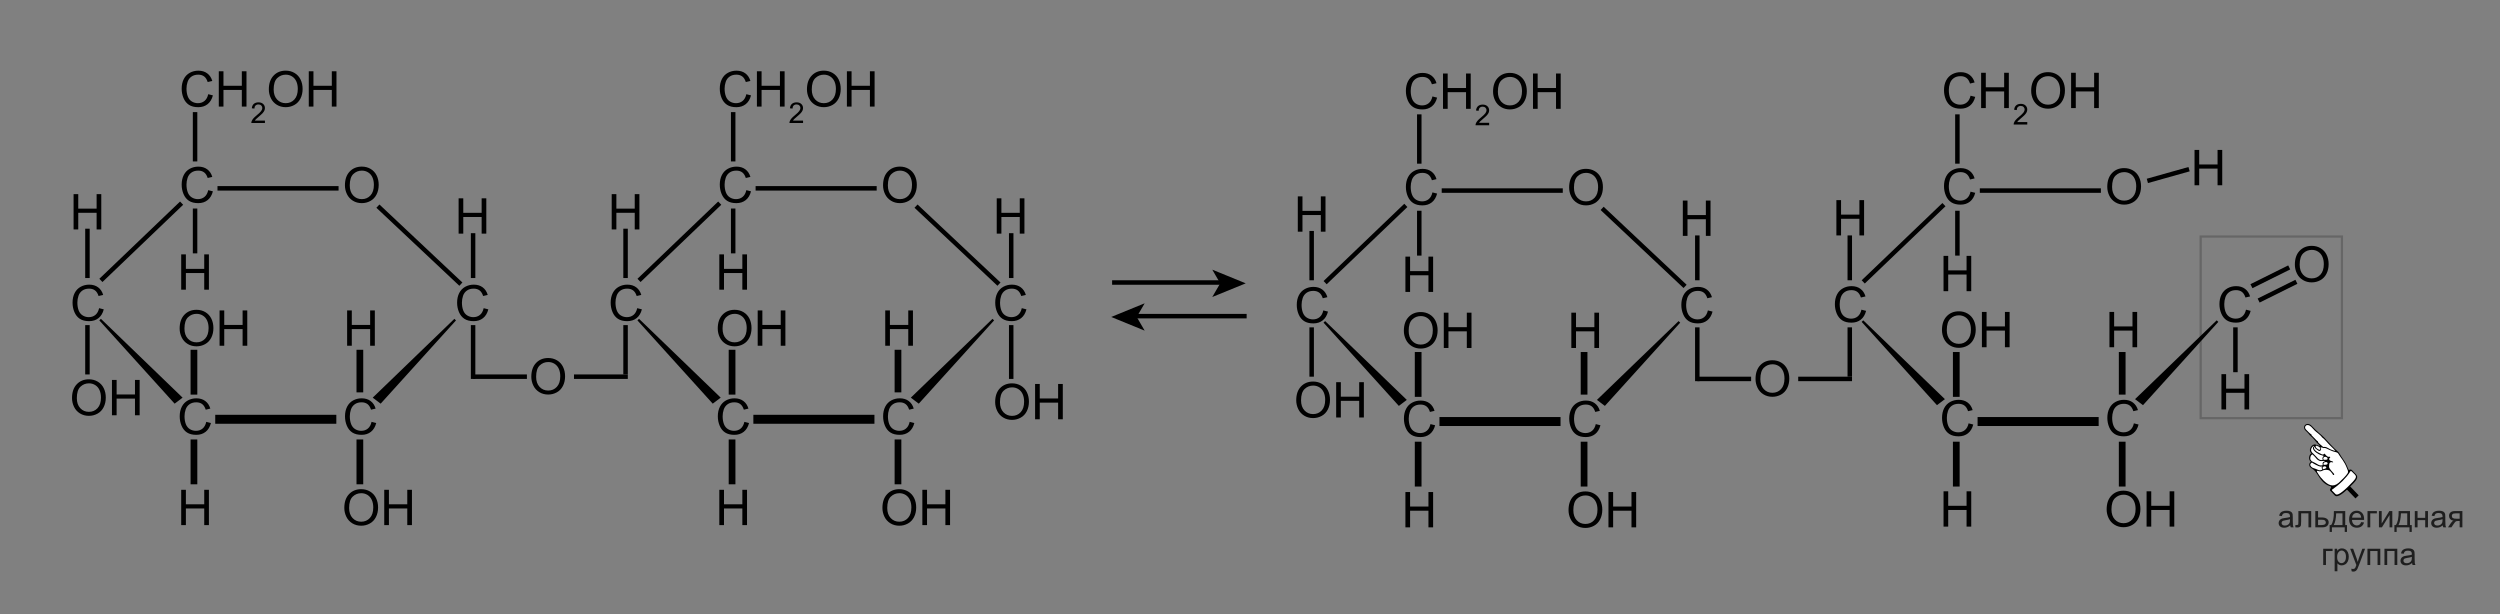 <?xml version="1.0" encoding="utf-8"?>
<!-- Generator: Adobe Illustrator 17.0.0, SVG Export Plug-In . SVG Version: 6.00 Build 0)  -->
<!DOCTYPE svg PUBLIC "-//W3C//DTD SVG 1.1//EN" "http://www.w3.org/Graphics/SVG/1.1/DTD/svg11.dtd">
<svg version="1.1" id="Слой_1" xmlns="http://www.w3.org/2000/svg" xmlns:xlink="http://www.w3.org/1999/xlink" x="0px" y="0px"
	 width="1115px" height="274px" viewBox="0 0 1115 274" enable-background="new 0 0 1115 274" xml:space="preserve">
<rect x="0" y="0" width="1115" height="274" fill="#808080" stroke="none"/>
<path fill="none" stroke="#000000" stroke-width="3" stroke-miterlimit="10" d="M37.188,134.832"/>
<path fill="none" stroke="#000000" stroke-width="3" stroke-miterlimit="10" d="M87,186.832"/>
<line fill="none" stroke="#000000" stroke-width="3" stroke-miterlimit="10" x1="86.5" y1="176" x2="86.5" y2="156"/>
<line fill="none" stroke="#000000" stroke-width="2" stroke-miterlimit="10" x1="211" y1="124" x2="211" y2="104"/>
<line fill="none" stroke="#000000" stroke-width="2" stroke-miterlimit="10" x1="211" y1="169" x2="211" y2="145"/>
<g>
	<path d="M92.865,42.015l2.084,0.526c-0.437,1.712-1.223,3.018-2.358,3.916c-1.135,0.898-2.523,1.348-4.163,1.348
		c-1.697,0-3.078-0.345-4.141-1.036s-1.873-1.692-2.428-3.003c-0.555-1.311-0.833-2.718-0.833-4.222c0-1.64,0.313-3.07,0.94-4.291
		c0.626-1.221,1.518-2.148,2.675-2.782c1.156-0.634,2.429-0.951,3.819-0.951c1.575,0,2.9,0.401,3.975,1.203
		c1.074,0.803,1.822,1.931,2.245,3.384l-2.052,0.483c-0.365-1.146-0.896-1.979-1.59-2.503c-0.695-0.522-1.568-0.784-2.621-0.784
		c-1.21,0-2.222,0.29-3.035,0.87c-0.813,0.58-1.384,1.359-1.713,2.337c-0.33,0.978-0.494,1.985-0.494,3.023
		c0,1.34,0.195,2.509,0.585,3.508c0.39,0.999,0.997,1.745,1.821,2.239c0.823,0.494,1.715,0.741,2.675,0.741
		c1.167,0,2.155-0.336,2.965-1.01C92.03,44.339,92.578,43.34,92.865,42.015z"/>
	<path d="M97.581,47.536V31.788h2.084v6.467h8.186v-6.467h2.084v15.748h-2.084v-7.423h-8.186v7.423H97.581z"/>
	<path d="M118.164,53.779v1.083h-6.069c-0.008-0.271,0.036-0.532,0.132-0.782c0.154-0.414,0.401-0.82,0.742-1.222
		c0.34-0.4,0.832-0.864,1.475-1.391c0.998-0.817,1.672-1.466,2.023-1.944c0.351-0.478,0.526-0.93,0.526-1.355
		c0-0.447-0.16-0.824-0.479-1.131s-0.736-0.46-1.25-0.46c-0.542,0-0.977,0.163-1.303,0.488c-0.326,0.326-0.49,0.776-0.495,1.353
		l-1.159-0.119c0.08-0.864,0.378-1.522,0.896-1.976c0.518-0.453,1.213-0.68,2.085-0.68c0.881,0,1.579,0.244,2.092,0.733
		c0.514,0.488,0.771,1.094,0.771,1.815c0,0.368-0.075,0.729-0.226,1.084s-0.4,0.729-0.748,1.121
		c-0.349,0.393-0.928,0.931-1.738,1.615c-0.676,0.568-1.11,0.953-1.303,1.156c-0.192,0.202-0.351,0.405-0.476,0.61H118.164z"/>
	<path d="M119.903,39.866c0-2.613,0.702-4.66,2.105-6.139c1.403-1.479,3.215-2.219,5.436-2.219c1.454,0,2.764,0.348,3.932,1.042
		c1.167,0.695,2.057,1.664,2.669,2.906s0.918,2.651,0.918,4.227c0,1.598-0.322,3.026-0.967,4.286
		c-0.645,1.261-1.558,2.215-2.739,2.863s-2.457,0.972-3.824,0.972c-1.482,0-2.808-0.357-3.975-1.074
		c-1.167-0.716-2.052-1.693-2.653-2.933C120.204,42.56,119.903,41.249,119.903,39.866z M122.052,39.898
		c0,1.898,0.51,3.394,1.531,4.485s2.3,1.638,3.84,1.638c1.568,0,2.859-0.551,3.873-1.654c1.013-1.103,1.52-2.667,1.52-4.694
		c0-1.281-0.217-2.4-0.65-3.356c-0.434-0.956-1.067-1.697-1.901-2.224c-0.834-0.526-1.771-0.79-2.809-0.79
		c-1.476,0-2.745,0.507-3.808,1.521S122.052,37.528,122.052,39.898z"/>
	<path d="M137.714,47.536V31.788h2.084v6.467h8.186v-6.467h2.084v15.748h-2.084v-7.423h-8.186v7.423H137.714z"/>
</g>
<line fill="none" stroke="#000000" stroke-width="2" stroke-miterlimit="10" x1="168.547" y1="91.935" x2="205.547" y2="126.728"/>
<line fill="none" stroke="#000000" stroke-width="2" stroke-miterlimit="10" x1="81" y1="90.604" x2="45" y2="125.059"/>
<line fill="none" stroke="#000000" stroke-width="2" stroke-miterlimit="10" x1="151" y1="84" x2="97" y2="84"/>
<line fill="none" stroke="#000000" stroke-width="4" stroke-miterlimit="10" x1="96" y1="187" x2="150" y2="187"/>
<g>
	<path d="M92.865,84.81l2.084,0.526c-0.437,1.712-1.223,3.017-2.358,3.916c-1.135,0.899-2.523,1.348-4.163,1.348
		c-1.697,0-3.078-0.345-4.141-1.037c-1.063-0.691-1.873-1.692-2.428-3.002c-0.555-1.311-0.833-2.718-0.833-4.222
		c0-1.64,0.313-3.07,0.94-4.292c0.626-1.221,1.518-2.148,2.675-2.782c1.156-0.634,2.429-0.951,3.819-0.951
		c1.575,0,2.9,0.401,3.975,1.203c1.074,0.802,1.822,1.93,2.245,3.384l-2.052,0.483c-0.365-1.146-0.896-1.98-1.59-2.503
		c-0.695-0.522-1.568-0.784-2.621-0.784c-1.21,0-2.222,0.29-3.035,0.87c-0.813,0.58-1.384,1.359-1.713,2.336
		c-0.33,0.978-0.494,1.986-0.494,3.024c0,1.339,0.195,2.508,0.585,3.507c0.39,0.999,0.997,1.746,1.821,2.24
		c0.823,0.494,1.715,0.741,2.675,0.741c1.167,0,2.155-0.336,2.965-1.01C92.03,87.134,92.578,86.135,92.865,84.81z"/>
</g>
<g>
	<path d="M44.198,137.446l2.084,0.526c-0.437,1.712-1.223,3.017-2.358,3.916c-1.135,0.899-2.523,1.348-4.163,1.348
		c-1.697,0-3.078-0.345-4.141-1.037c-1.063-0.691-1.873-1.692-2.428-3.002c-0.555-1.311-0.833-2.718-0.833-4.222
		c0-1.64,0.313-3.07,0.94-4.292c0.626-1.221,1.518-2.148,2.675-2.782c1.156-0.634,2.429-0.951,3.819-0.951
		c1.575,0,2.9,0.401,3.975,1.203c1.074,0.802,1.822,1.93,2.245,3.384l-2.052,0.483c-0.365-1.146-0.896-1.98-1.59-2.503
		c-0.695-0.522-1.568-0.784-2.621-0.784c-1.21,0-2.222,0.29-3.035,0.87c-0.813,0.58-1.384,1.359-1.713,2.336
		c-0.33,0.978-0.494,1.986-0.494,3.024c0,1.339,0.195,2.508,0.585,3.507c0.39,0.999,0.997,1.746,1.821,2.24
		c0.823,0.494,1.715,0.741,2.675,0.741c1.167,0,2.155-0.336,2.965-1.01C43.364,139.771,43.912,138.771,44.198,137.446z"/>
</g>
<g>
	<path d="M153.841,82.662c0-2.614,0.702-4.66,2.105-6.139c1.403-1.479,3.215-2.218,5.436-2.218c1.454,0,2.764,0.348,3.932,1.042
		c1.167,0.695,2.057,1.664,2.669,2.906c0.612,1.243,0.918,2.652,0.918,4.227c0,1.597-0.322,3.026-0.967,4.286
		c-0.645,1.261-1.558,2.215-2.739,2.863c-1.182,0.648-2.457,0.972-3.824,0.972c-1.482,0-2.808-0.358-3.975-1.074
		c-1.167-0.716-2.052-1.693-2.653-2.933C154.142,85.355,153.841,84.044,153.841,82.662z M155.99,82.694
		c0,1.898,0.51,3.393,1.531,4.485c1.021,1.092,2.3,1.638,3.84,1.638c1.568,0,2.859-0.551,3.873-1.654
		c1.013-1.103,1.52-2.667,1.52-4.694c0-1.282-0.217-2.401-0.65-3.357c-0.434-0.956-1.067-1.697-1.901-2.224
		c-0.834-0.526-1.771-0.79-2.809-0.79c-1.476,0-2.745,0.507-3.808,1.52C156.522,78.632,155.99,80.324,155.99,82.694z"/>
</g>
<g>
	<path d="M215.711,137.446l2.084,0.526c-0.437,1.712-1.223,3.017-2.358,3.916c-1.135,0.899-2.523,1.348-4.163,1.348
		c-1.697,0-3.078-0.345-4.141-1.037c-1.063-0.691-1.873-1.692-2.428-3.002c-0.555-1.311-0.833-2.718-0.833-4.222
		c0-1.64,0.313-3.07,0.94-4.292c0.626-1.221,1.518-2.148,2.675-2.782c1.156-0.634,2.429-0.951,3.819-0.951
		c1.575,0,2.9,0.401,3.975,1.203c1.074,0.802,1.822,1.93,2.245,3.384l-2.052,0.483c-0.365-1.146-0.896-1.98-1.59-2.503
		c-0.695-0.522-1.568-0.784-2.621-0.784c-1.21,0-2.222,0.29-3.035,0.87c-0.813,0.58-1.384,1.359-1.713,2.336
		c-0.33,0.978-0.494,1.986-0.494,3.024c0,1.339,0.195,2.508,0.585,3.507c0.39,0.999,0.997,1.746,1.821,2.24
		c0.823,0.494,1.715,0.741,2.675,0.741c1.167,0,2.155-0.336,2.965-1.01C214.877,139.771,215.425,138.771,215.711,137.446z"/>
</g>
<g>
	<path d="M165.711,188.144l2.084,0.526c-0.437,1.712-1.223,3.017-2.358,3.916c-1.135,0.899-2.523,1.348-4.163,1.348
		c-1.697,0-3.078-0.345-4.141-1.037c-1.063-0.691-1.873-1.692-2.428-3.002c-0.555-1.311-0.833-2.718-0.833-4.222
		c0-1.64,0.313-3.07,0.94-4.292c0.626-1.221,1.518-2.148,2.675-2.782c1.156-0.634,2.429-0.951,3.819-0.951
		c1.575,0,2.9,0.401,3.975,1.203c1.074,0.802,1.822,1.93,2.245,3.384l-2.052,0.483c-0.365-1.146-0.896-1.98-1.59-2.503
		c-0.695-0.522-1.568-0.784-2.621-0.784c-1.21,0-2.222,0.29-3.035,0.87c-0.813,0.58-1.384,1.359-1.713,2.336
		c-0.33,0.978-0.494,1.986-0.494,3.024c0,1.339,0.195,2.508,0.585,3.507c0.39,0.999,0.997,1.746,1.821,2.24
		c0.823,0.494,1.715,0.741,2.675,0.741c1.167,0,2.155-0.336,2.965-1.01C164.877,190.468,165.425,189.469,165.711,188.144z"/>
</g>
<g>
	<path d="M91.989,188.145l2.084,0.526c-0.437,1.712-1.223,3.017-2.358,3.916c-1.135,0.899-2.523,1.348-4.163,1.348
		c-1.697,0-3.078-0.345-4.141-1.037c-1.063-0.691-1.873-1.692-2.428-3.002c-0.555-1.311-0.833-2.718-0.833-4.222
		c0-1.64,0.313-3.07,0.94-4.292c0.626-1.221,1.518-2.148,2.675-2.782c1.156-0.634,2.429-0.951,3.819-0.951
		c1.575,0,2.9,0.401,3.975,1.203c1.074,0.802,1.822,1.93,2.245,3.384l-2.052,0.483c-0.365-1.146-0.896-1.98-1.59-2.503
		c-0.695-0.522-1.568-0.784-2.621-0.784c-1.21,0-2.222,0.29-3.035,0.87c-0.813,0.58-1.384,1.359-1.713,2.336
		c-0.33,0.978-0.494,1.986-0.494,3.024c0,1.339,0.195,2.508,0.585,3.507c0.39,0.999,0.997,1.746,1.821,2.24
		c0.823,0.494,1.715,0.741,2.675,0.741c1.167,0,2.155-0.336,2.965-1.01C91.155,190.469,91.703,189.47,91.989,188.145z"/>
</g>
<polygon stroke="#000000" stroke-miterlimit="10" points="77.953,179.359 44.664,142.563 80.664,177.307 "/>
<polygon stroke="#000000" stroke-miterlimit="10" points="169.711,179.359 203,142.563 167,177.307 "/>
<line fill="none" stroke="#000000" stroke-width="3" stroke-miterlimit="10" x1="160.5" y1="175" x2="160.5" y2="156"/>
<line fill="none" stroke="#000000" stroke-width="3" stroke-miterlimit="10" x1="160.5" y1="216" x2="160.5" y2="196"/>
<line fill="none" stroke="#000000" stroke-width="3" stroke-miterlimit="10" x1="86.5" y1="216" x2="86.5" y2="196"/>
<line fill="none" stroke="#000000" stroke-width="2" stroke-miterlimit="10" x1="87" y1="113" x2="87" y2="93"/>
<line fill="none" stroke="#000000" stroke-width="2" stroke-miterlimit="10" x1="39" y1="124" x2="39" y2="102"/>
<line fill="none" stroke="#000000" stroke-width="2" stroke-miterlimit="10" x1="39" y1="167" x2="39" y2="145"/>
<line fill="none" stroke="#000000" stroke-width="2" stroke-miterlimit="10" x1="87" y1="72" x2="87" y2="50"/>
<g>
	<path d="M80.817,129.199v-15.748h2.084v6.467h8.186v-6.467h2.084v15.748h-2.084v-7.423h-8.186v7.423H80.817z"/>
</g>
<g>
	<path d="M80.119,146.529c0-2.613,0.702-4.66,2.105-6.139c1.403-1.479,3.215-2.219,5.436-2.219c1.454,0,2.764,0.348,3.932,1.042
		c1.167,0.695,2.057,1.664,2.669,2.906s0.918,2.651,0.918,4.227c0,1.598-0.322,3.026-0.967,4.286
		c-0.645,1.261-1.558,2.215-2.739,2.863s-2.457,0.972-3.824,0.972c-1.482,0-2.808-0.357-3.975-1.074
		c-1.167-0.716-2.052-1.693-2.653-2.933C80.42,149.223,80.119,147.912,80.119,146.529z M82.268,146.562
		c0,1.898,0.51,3.394,1.531,4.485s2.3,1.638,3.84,1.638c1.568,0,2.859-0.551,3.873-1.654c1.013-1.103,1.52-2.667,1.52-4.694
		c0-1.281-0.217-2.4-0.65-3.356c-0.434-0.956-1.067-1.697-1.901-2.224c-0.834-0.526-1.771-0.79-2.809-0.79
		c-1.476,0-2.745,0.507-3.808,1.521S82.268,144.191,82.268,146.562z"/>
	<path d="M97.93,154.199v-15.748h2.084v6.467h8.186v-6.467h2.084v15.748h-2.084v-7.423h-8.186v7.423H97.93z"/>
</g>
<g>
	<path d="M80.818,234.199v-15.748h2.084v6.467h8.186v-6.467h2.084v15.748h-2.084v-7.423h-8.186v7.423H80.818z"/>
</g>
<g>
	<path d="M153.564,226.529c0-2.614,0.702-4.66,2.105-6.139c1.403-1.479,3.215-2.218,5.436-2.218c1.454,0,2.764,0.348,3.932,1.042
		c1.167,0.695,2.057,1.664,2.669,2.906c0.612,1.243,0.918,2.652,0.918,4.227c0,1.597-0.322,3.026-0.967,4.286
		c-0.645,1.261-1.558,2.215-2.739,2.863c-1.182,0.648-2.457,0.972-3.824,0.972c-1.482,0-2.808-0.358-3.975-1.074
		c-1.167-0.716-2.052-1.693-2.653-2.933C153.864,229.222,153.564,227.912,153.564,226.529z M155.712,226.562
		c0,1.898,0.51,3.393,1.531,4.485c1.021,1.092,2.3,1.638,3.84,1.638c1.568,0,2.859-0.551,3.873-1.654
		c1.013-1.103,1.52-2.667,1.52-4.694c0-1.282-0.217-2.401-0.65-3.357c-0.434-0.956-1.067-1.697-1.901-2.224
		c-0.834-0.526-1.771-0.79-2.809-0.79c-1.476,0-2.745,0.507-3.808,1.52C156.244,222.5,155.712,224.191,155.712,226.562z"/>
	<path d="M171.374,234.199v-15.748h2.084v6.467h8.186v-6.467h2.084v15.748h-2.084v-7.423h-8.186v7.423H171.374z"/>
</g>
<g>
	<path d="M154.818,154.2v-15.748h2.084v6.467h8.186v-6.467h2.084V154.2h-2.084v-7.423h-8.186v7.423H154.818z"/>
</g>
<g>
	<path d="M236.967,168.029c0-2.614,0.702-4.66,2.105-6.139c1.403-1.479,3.215-2.218,5.436-2.218c1.454,0,2.764,0.348,3.932,1.042
		c1.167,0.695,2.057,1.664,2.669,2.906c0.612,1.243,0.918,2.652,0.918,4.227c0,1.597-0.322,3.026-0.967,4.286
		c-0.645,1.261-1.558,2.215-2.739,2.863c-1.182,0.648-2.457,0.972-3.824,0.972c-1.482,0-2.808-0.358-3.975-1.074
		c-1.167-0.716-2.052-1.693-2.653-2.933C237.268,170.722,236.967,169.412,236.967,168.029z M239.115,168.062
		c0,1.898,0.51,3.393,1.531,4.485c1.021,1.092,2.3,1.638,3.84,1.638c1.568,0,2.859-0.551,3.873-1.654
		c1.013-1.103,1.52-2.667,1.52-4.694c0-1.282-0.217-2.401-0.65-3.357c-0.434-0.956-1.067-1.697-1.901-2.224
		c-0.834-0.526-1.771-0.79-2.809-0.79c-1.476,0-2.745,0.507-3.808,1.52C239.647,164,239.115,165.691,239.115,168.062z"/>
</g>
<g>
	<path d="M204.54,104.2V88.452h2.084v6.467h8.186v-6.467h2.084V104.2h-2.084v-7.423h-8.186v7.423H204.54z"/>
</g>
<g>
	<path d="M32.817,102.331V86.583h2.084v6.467h8.186v-6.467h2.084v15.748h-2.084v-7.423h-8.186v7.423H32.817z"/>
</g>
<g>
	<path d="M32.12,177.529c0-2.613,0.701-4.66,2.105-6.139c1.403-1.479,3.215-2.219,5.436-2.219c1.453,0,2.764,0.348,3.932,1.042
		c1.167,0.695,2.057,1.664,2.669,2.906s0.919,2.651,0.919,4.227c0,1.598-0.322,3.026-0.967,4.286
		c-0.645,1.261-1.558,2.215-2.739,2.863s-2.457,0.972-3.824,0.972c-1.482,0-2.808-0.357-3.975-1.074
		c-1.168-0.716-2.052-1.693-2.653-2.933C32.421,180.223,32.12,178.912,32.12,177.529z M34.269,177.562
		c0,1.898,0.51,3.394,1.53,4.485s2.301,1.638,3.841,1.638c1.568,0,2.858-0.551,3.872-1.654c1.014-1.103,1.521-2.667,1.521-4.694
		c0-1.281-0.217-2.4-0.65-3.356s-1.067-1.697-1.901-2.224s-1.771-0.79-2.809-0.79c-1.476,0-2.745,0.507-3.809,1.521
		S34.269,175.191,34.269,177.562z"/>
	<path d="M49.931,185.199v-15.748h2.084v6.467H60.2v-6.467h2.084v15.748H60.2v-7.423h-8.186v7.423H49.931z"/>
</g>
<line fill="none" x1="478" y1="0" x2="502" y2="0"/>
<line fill="none" x1="502" y1="274" x2="526" y2="274"/>
<line fill="none" x1="0" y1="104" x2="0" y2="80"/>
<line fill="none" x1="1101" y1="445" x2="1101" y2="443"/>
<line fill="none" stroke="#000000" stroke-width="2" stroke-miterlimit="10" x1="279" y1="167" x2="279" y2="145"/>
<line fill="none" stroke="#000000" stroke-width="2" stroke-miterlimit="10" x1="235" y1="168" x2="211" y2="168"/>
<line fill="none" stroke="#000000" stroke-width="2" stroke-miterlimit="10" x1="280" y1="168" x2="256" y2="168"/>
<path fill="none" stroke="#000000" stroke-width="3" stroke-miterlimit="10" d="M277.188,134.832"/>
<path fill="none" stroke="#000000" stroke-width="3" stroke-miterlimit="10" d="M327,186.832"/>
<line fill="none" stroke="#000000" stroke-width="3" stroke-miterlimit="10" x1="326.5" y1="176" x2="326.5" y2="156"/>
<line fill="none" stroke="#000000" stroke-width="2" stroke-miterlimit="10" x1="451" y1="124" x2="451" y2="104"/>
<line fill="none" stroke="#000000" stroke-width="2" stroke-miterlimit="10" x1="451" y1="169" x2="451" y2="145"/>
<g>
	<path d="M332.865,42.015l2.084,0.526c-0.437,1.712-1.223,3.018-2.358,3.916c-1.135,0.898-2.523,1.348-4.163,1.348
		c-1.697,0-3.078-0.345-4.141-1.036s-1.873-1.692-2.428-3.003c-0.555-1.311-0.833-2.718-0.833-4.222c0-1.64,0.313-3.07,0.94-4.291
		c0.626-1.221,1.518-2.148,2.675-2.782c1.156-0.634,2.429-0.951,3.819-0.951c1.575,0,2.9,0.401,3.975,1.203
		c1.074,0.803,1.822,1.931,2.245,3.384l-2.052,0.483c-0.365-1.146-0.896-1.979-1.59-2.503c-0.695-0.522-1.568-0.784-2.621-0.784
		c-1.21,0-2.222,0.29-3.035,0.87c-0.813,0.58-1.384,1.359-1.713,2.337c-0.33,0.978-0.494,1.985-0.494,3.023
		c0,1.34,0.195,2.509,0.585,3.508c0.39,0.999,0.997,1.745,1.821,2.239c0.823,0.494,1.715,0.741,2.675,0.741
		c1.167,0,2.155-0.336,2.965-1.01C332.03,44.339,332.578,43.34,332.865,42.015z"/>
	<path d="M337.581,47.536V31.788h2.084v6.467h8.186v-6.467h2.084v15.748h-2.084v-7.423h-8.186v7.423H337.581z"/>
	<path d="M358.164,53.779v1.083h-6.069c-0.008-0.271,0.036-0.532,0.132-0.782c0.154-0.414,0.401-0.82,0.742-1.222
		c0.34-0.4,0.832-0.864,1.475-1.391c0.998-0.817,1.672-1.466,2.023-1.944c0.351-0.478,0.526-0.93,0.526-1.355
		c0-0.447-0.16-0.824-0.479-1.131s-0.736-0.46-1.25-0.46c-0.542,0-0.977,0.163-1.303,0.488c-0.326,0.326-0.49,0.776-0.495,1.353
		l-1.159-0.119c0.08-0.864,0.378-1.522,0.896-1.976c0.518-0.453,1.213-0.68,2.085-0.68c0.881,0,1.579,0.244,2.092,0.733
		c0.514,0.488,0.771,1.094,0.771,1.815c0,0.368-0.075,0.729-0.226,1.084s-0.4,0.729-0.748,1.121
		c-0.349,0.393-0.928,0.931-1.738,1.615c-0.676,0.568-1.11,0.953-1.303,1.156c-0.192,0.202-0.351,0.405-0.476,0.61H358.164z"/>
	<path d="M359.903,39.866c0-2.613,0.702-4.66,2.105-6.139c1.403-1.479,3.215-2.219,5.436-2.219c1.454,0,2.764,0.348,3.932,1.042
		c1.167,0.695,2.057,1.664,2.669,2.906s0.918,2.651,0.918,4.227c0,1.598-0.322,3.026-0.967,4.286
		c-0.645,1.261-1.558,2.215-2.739,2.863s-2.457,0.972-3.824,0.972c-1.482,0-2.808-0.357-3.975-1.074
		c-1.167-0.716-2.052-1.693-2.653-2.933C360.204,42.56,359.903,41.249,359.903,39.866z M362.052,39.898
		c0,1.898,0.51,3.394,1.531,4.485s2.3,1.638,3.84,1.638c1.568,0,2.859-0.551,3.873-1.654c1.013-1.103,1.52-2.667,1.52-4.694
		c0-1.281-0.217-2.4-0.65-3.356c-0.434-0.956-1.067-1.697-1.901-2.224c-0.834-0.526-1.771-0.79-2.809-0.79
		c-1.476,0-2.745,0.507-3.808,1.521S362.052,37.528,362.052,39.898z"/>
	<path d="M377.714,47.536V31.788h2.084v6.467h8.186v-6.467h2.084v15.748h-2.084v-7.423h-8.186v7.423H377.714z"/>
</g>
<line fill="none" stroke="#000000" stroke-width="2" stroke-miterlimit="10" x1="408.547" y1="91.935" x2="445.547" y2="126.728"/>
<line fill="none" stroke="#000000" stroke-width="2" stroke-miterlimit="10" x1="321" y1="90.604" x2="285" y2="125.059"/>
<line fill="none" stroke="#000000" stroke-width="2" stroke-miterlimit="10" x1="391" y1="84" x2="337" y2="84"/>
<line fill="none" stroke="#000000" stroke-width="4" stroke-miterlimit="10" x1="336" y1="187" x2="390" y2="187"/>
<g>
	<path d="M332.865,84.81l2.084,0.526c-0.437,1.712-1.223,3.017-2.358,3.916c-1.135,0.899-2.523,1.348-4.163,1.348
		c-1.697,0-3.078-0.345-4.141-1.037c-1.063-0.691-1.873-1.692-2.428-3.002c-0.555-1.311-0.833-2.718-0.833-4.222
		c0-1.64,0.313-3.07,0.94-4.292c0.626-1.221,1.518-2.148,2.675-2.782c1.156-0.634,2.429-0.951,3.819-0.951
		c1.575,0,2.9,0.401,3.975,1.203c1.074,0.802,1.822,1.93,2.245,3.384l-2.052,0.483c-0.365-1.146-0.896-1.98-1.59-2.503
		c-0.695-0.522-1.568-0.784-2.621-0.784c-1.21,0-2.222,0.29-3.035,0.87c-0.813,0.58-1.384,1.359-1.713,2.336
		c-0.33,0.978-0.494,1.986-0.494,3.024c0,1.339,0.195,2.508,0.585,3.507c0.39,0.999,0.997,1.746,1.821,2.24
		c0.823,0.494,1.715,0.741,2.675,0.741c1.167,0,2.155-0.336,2.965-1.01C332.03,87.134,332.578,86.135,332.865,84.81z"/>
</g>
<g>
	<path d="M284.198,137.446l2.084,0.526c-0.437,1.712-1.223,3.017-2.358,3.916c-1.135,0.899-2.523,1.348-4.163,1.348
		c-1.697,0-3.078-0.345-4.141-1.037c-1.063-0.691-1.873-1.692-2.428-3.002c-0.555-1.311-0.833-2.718-0.833-4.222
		c0-1.64,0.313-3.07,0.94-4.292c0.626-1.221,1.518-2.148,2.675-2.782c1.156-0.634,2.429-0.951,3.819-0.951
		c1.575,0,2.9,0.401,3.975,1.203c1.074,0.802,1.822,1.93,2.245,3.384l-2.052,0.483c-0.365-1.146-0.896-1.98-1.59-2.503
		c-0.695-0.522-1.568-0.784-2.621-0.784c-1.21,0-2.222,0.29-3.035,0.87c-0.813,0.58-1.384,1.359-1.713,2.336
		c-0.33,0.978-0.494,1.986-0.494,3.024c0,1.339,0.195,2.508,0.585,3.507c0.39,0.999,0.997,1.746,1.821,2.24
		c0.823,0.494,1.715,0.741,2.675,0.741c1.167,0,2.155-0.336,2.965-1.01C283.364,139.771,283.912,138.771,284.198,137.446z"/>
</g>
<g>
	<path d="M393.841,82.662c0-2.614,0.702-4.66,2.105-6.139c1.403-1.479,3.215-2.218,5.436-2.218c1.454,0,2.764,0.348,3.932,1.042
		c1.167,0.695,2.057,1.664,2.669,2.906c0.612,1.243,0.918,2.652,0.918,4.227c0,1.597-0.322,3.026-0.967,4.286
		c-0.645,1.261-1.558,2.215-2.739,2.863c-1.182,0.648-2.457,0.972-3.824,0.972c-1.482,0-2.808-0.358-3.975-1.074
		c-1.167-0.716-2.052-1.693-2.653-2.933C394.142,85.355,393.841,84.044,393.841,82.662z M395.99,82.694
		c0,1.898,0.51,3.393,1.531,4.485c1.021,1.092,2.3,1.638,3.84,1.638c1.568,0,2.859-0.551,3.873-1.654
		c1.013-1.103,1.52-2.667,1.52-4.694c0-1.282-0.217-2.401-0.65-3.357c-0.434-0.956-1.067-1.697-1.901-2.224
		c-0.834-0.526-1.771-0.79-2.809-0.79c-1.476,0-2.745,0.507-3.808,1.52C396.522,78.632,395.99,80.324,395.99,82.694z"/>
</g>
<g>
	<path d="M455.711,137.446l2.084,0.526c-0.437,1.712-1.223,3.017-2.358,3.916c-1.135,0.899-2.523,1.348-4.163,1.348
		c-1.697,0-3.078-0.345-4.141-1.037c-1.063-0.691-1.873-1.692-2.428-3.002c-0.555-1.311-0.833-2.718-0.833-4.222
		c0-1.64,0.313-3.07,0.94-4.292c0.626-1.221,1.518-2.148,2.675-2.782c1.156-0.634,2.429-0.951,3.819-0.951
		c1.575,0,2.9,0.401,3.975,1.203c1.074,0.802,1.822,1.93,2.245,3.384l-2.052,0.483c-0.365-1.146-0.896-1.98-1.59-2.503
		c-0.695-0.522-1.568-0.784-2.621-0.784c-1.21,0-2.222,0.29-3.035,0.87c-0.813,0.58-1.384,1.359-1.713,2.336
		c-0.33,0.978-0.494,1.986-0.494,3.024c0,1.339,0.195,2.508,0.585,3.507c0.39,0.999,0.997,1.746,1.821,2.24
		c0.823,0.494,1.715,0.741,2.675,0.741c1.167,0,2.155-0.336,2.965-1.01C454.877,139.771,455.425,138.771,455.711,137.446z"/>
</g>
<g>
	<path d="M405.711,188.144l2.084,0.526c-0.437,1.712-1.223,3.017-2.358,3.916c-1.135,0.899-2.523,1.348-4.163,1.348
		c-1.697,0-3.078-0.345-4.141-1.037c-1.063-0.691-1.873-1.692-2.428-3.002c-0.555-1.311-0.833-2.718-0.833-4.222
		c0-1.64,0.313-3.07,0.94-4.292c0.626-1.221,1.518-2.148,2.675-2.782c1.156-0.634,2.429-0.951,3.819-0.951
		c1.575,0,2.9,0.401,3.975,1.203c1.074,0.802,1.822,1.93,2.245,3.384l-2.052,0.483c-0.365-1.146-0.896-1.98-1.59-2.503
		c-0.695-0.522-1.568-0.784-2.621-0.784c-1.21,0-2.222,0.29-3.035,0.87c-0.813,0.58-1.384,1.359-1.713,2.336
		c-0.33,0.978-0.494,1.986-0.494,3.024c0,1.339,0.195,2.508,0.585,3.507c0.39,0.999,0.997,1.746,1.821,2.24
		c0.823,0.494,1.715,0.741,2.675,0.741c1.167,0,2.155-0.336,2.965-1.01C404.877,190.468,405.425,189.469,405.711,188.144z"/>
</g>
<g>
	<path d="M331.989,188.145l2.084,0.526c-0.437,1.712-1.223,3.017-2.358,3.916c-1.135,0.899-2.523,1.348-4.163,1.348
		c-1.697,0-3.078-0.345-4.141-1.037c-1.063-0.691-1.873-1.692-2.428-3.002c-0.555-1.311-0.833-2.718-0.833-4.222
		c0-1.64,0.313-3.07,0.94-4.292c0.626-1.221,1.518-2.148,2.675-2.782c1.156-0.634,2.429-0.951,3.819-0.951
		c1.575,0,2.9,0.401,3.975,1.203c1.074,0.802,1.822,1.93,2.245,3.384l-2.052,0.483c-0.365-1.146-0.896-1.98-1.59-2.503
		c-0.695-0.522-1.568-0.784-2.621-0.784c-1.21,0-2.222,0.29-3.035,0.87c-0.813,0.58-1.384,1.359-1.713,2.336
		c-0.33,0.978-0.494,1.986-0.494,3.024c0,1.339,0.195,2.508,0.585,3.507c0.39,0.999,0.997,1.746,1.821,2.24
		c0.823,0.494,1.715,0.741,2.675,0.741c1.167,0,2.155-0.336,2.965-1.01C331.155,190.469,331.703,189.47,331.989,188.145z"/>
</g>
<polygon stroke="#000000" stroke-miterlimit="10" points="317.953,179.359 284.664,142.563 320.664,177.307 "/>
<polygon stroke="#000000" stroke-miterlimit="10" points="409.711,179.359 443,142.563 407,177.307 "/>
<line fill="none" stroke="#000000" stroke-width="3" stroke-miterlimit="10" x1="400.5" y1="175" x2="400.5" y2="156"/>
<line fill="none" stroke="#000000" stroke-width="3" stroke-miterlimit="10" x1="400.5" y1="216" x2="400.5" y2="196"/>
<line fill="none" stroke="#000000" stroke-width="3" stroke-miterlimit="10" x1="326.5" y1="216" x2="326.5" y2="196"/>
<line fill="none" stroke="#000000" stroke-width="2" stroke-miterlimit="10" x1="327" y1="113" x2="327" y2="93"/>
<line fill="none" stroke="#000000" stroke-width="2" stroke-miterlimit="10" x1="279" y1="124" x2="279" y2="102"/>
<line fill="none" stroke="#000000" stroke-width="2" stroke-miterlimit="10" x1="327" y1="72" x2="327" y2="50"/>
<g>
	<path d="M320.817,129.199v-15.748h2.084v6.467h8.186v-6.467h2.084v15.748h-2.084v-7.423h-8.186v7.423H320.817z"/>
</g>
<g>
	<path d="M320.119,146.529c0-2.613,0.702-4.66,2.105-6.139c1.403-1.479,3.215-2.219,5.436-2.219c1.454,0,2.764,0.348,3.932,1.042
		c1.167,0.695,2.057,1.664,2.669,2.906s0.918,2.651,0.918,4.227c0,1.598-0.322,3.026-0.967,4.286
		c-0.645,1.261-1.558,2.215-2.739,2.863s-2.457,0.972-3.824,0.972c-1.482,0-2.808-0.357-3.975-1.074
		c-1.167-0.716-2.052-1.693-2.653-2.933C320.42,149.223,320.119,147.912,320.119,146.529z M322.268,146.562
		c0,1.898,0.51,3.394,1.531,4.485s2.3,1.638,3.84,1.638c1.568,0,2.859-0.551,3.873-1.654c1.013-1.103,1.52-2.667,1.52-4.694
		c0-1.281-0.217-2.4-0.65-3.356c-0.434-0.956-1.067-1.697-1.901-2.224c-0.834-0.526-1.771-0.79-2.809-0.79
		c-1.476,0-2.745,0.507-3.808,1.521S322.268,144.191,322.268,146.562z"/>
	<path d="M337.93,154.199v-15.748h2.084v6.467h8.186v-6.467h2.084v15.748h-2.084v-7.423h-8.186v7.423H337.93z"/>
</g>
<g>
	<path d="M320.818,234.199v-15.748h2.084v6.467h8.186v-6.467h2.084v15.748h-2.084v-7.423h-8.186v7.423H320.818z"/>
</g>
<g>
	<path d="M393.564,226.529c0-2.614,0.702-4.66,2.105-6.139c1.403-1.479,3.215-2.218,5.436-2.218c1.454,0,2.764,0.348,3.932,1.042
		c1.167,0.695,2.057,1.664,2.669,2.906c0.612,1.243,0.918,2.652,0.918,4.227c0,1.597-0.322,3.026-0.967,4.286
		c-0.645,1.261-1.558,2.215-2.739,2.863c-1.182,0.648-2.457,0.972-3.824,0.972c-1.482,0-2.808-0.358-3.975-1.074
		c-1.167-0.716-2.052-1.693-2.653-2.933C393.864,229.222,393.564,227.912,393.564,226.529z M395.712,226.562
		c0,1.898,0.51,3.393,1.531,4.485c1.021,1.092,2.3,1.638,3.84,1.638c1.568,0,2.859-0.551,3.873-1.654
		c1.013-1.103,1.52-2.667,1.52-4.694c0-1.282-0.217-2.401-0.65-3.357c-0.434-0.956-1.067-1.697-1.901-2.224
		c-0.834-0.526-1.771-0.79-2.809-0.79c-1.476,0-2.745,0.507-3.808,1.52C396.244,222.5,395.712,224.191,395.712,226.562z"/>
	<path d="M411.374,234.199v-15.748h2.084v6.467h8.186v-6.467h2.084v15.748h-2.084v-7.423h-8.186v7.423H411.374z"/>
</g>
<g>
	<path d="M394.818,154.2v-15.748h2.084v6.467h8.186v-6.467h2.084V154.2h-2.084v-7.423h-8.186v7.423H394.818z"/>
</g>
<g>
	<path d="M444.54,104.2V88.452h2.084v6.467h8.186v-6.467h2.084V104.2h-2.084v-7.423h-8.186v7.423H444.54z"/>
</g>
<g>
	<path d="M272.817,102.331V86.583h2.084v6.467h8.186v-6.467h2.084v15.748h-2.084v-7.423h-8.186v7.423H272.817z"/>
</g>
<line fill="none" x1="275" y1="104" x2="275" y2="80"/>
<g>
	<path d="M443.841,179.33c0-2.614,0.702-4.66,2.105-6.139c1.403-1.479,3.215-2.218,5.436-2.218c1.454,0,2.764,0.348,3.932,1.042
		c1.167,0.695,2.057,1.664,2.669,2.906c0.612,1.243,0.918,2.652,0.918,4.227c0,1.597-0.322,3.026-0.967,4.286
		c-0.645,1.261-1.558,2.215-2.739,2.863c-1.182,0.648-2.457,0.972-3.824,0.972c-1.482,0-2.808-0.358-3.975-1.074
		c-1.167-0.716-2.052-1.693-2.653-2.933C444.142,182.023,443.841,180.712,443.841,179.33z M445.99,179.362
		c0,1.898,0.51,3.393,1.531,4.485c1.021,1.092,2.3,1.638,3.84,1.638c1.568,0,2.859-0.551,3.873-1.654
		c1.013-1.103,1.52-2.667,1.52-4.694c0-1.282-0.217-2.401-0.65-3.357c-0.434-0.956-1.067-1.697-1.901-2.224
		c-0.834-0.526-1.771-0.79-2.809-0.79c-1.476,0-2.745,0.507-3.808,1.52C446.522,175.3,445.99,176.992,445.99,179.362z"/>
	<path d="M461.652,187v-15.748h2.084v6.467h8.186v-6.467h2.084V187h-2.084v-7.423h-8.186V187H461.652z"/>
</g>
<path fill="none" stroke="#000000" stroke-width="3" stroke-miterlimit="10" d="M823.188,135.5"/>
<path fill="none" stroke="#000000" stroke-width="3" stroke-miterlimit="10" d="M873,187.5"/>
<line fill="none" stroke="#000000" stroke-width="3" stroke-miterlimit="10" x1="872.5" y1="177" x2="872.5" y2="157"/>
<line fill="none" stroke="#000000" stroke-width="2" stroke-miterlimit="10" x1="997" y1="166" x2="997" y2="146"/>
<g>
	<path d="M878.865,42.684l2.084,0.526c-0.437,1.712-1.223,3.017-2.357,3.915c-1.136,0.899-2.523,1.349-4.163,1.349
		c-1.697,0-3.077-0.346-4.141-1.037c-1.063-0.69-1.873-1.691-2.428-3.002c-0.556-1.311-0.833-2.718-0.833-4.222
		c0-1.64,0.313-3.07,0.94-4.292c0.626-1.221,1.518-2.148,2.675-2.782c1.156-0.634,2.429-0.95,3.818-0.95
		c1.575,0,2.9,0.401,3.975,1.203s1.822,1.93,2.245,3.384l-2.052,0.483c-0.365-1.146-0.896-1.98-1.59-2.503s-1.568-0.784-2.621-0.784
		c-1.21,0-2.222,0.29-3.034,0.87c-0.813,0.58-1.385,1.358-1.714,2.336s-0.494,1.986-0.494,3.024c0,1.339,0.195,2.508,0.586,3.507
		c0.39,0.999,0.997,1.746,1.82,2.24s1.715,0.741,2.675,0.741c1.167,0,2.155-0.337,2.965-1.01S878.579,44.009,878.865,42.684z"/>
	<path d="M883.581,48.205V32.457h2.084v6.467h8.186v-6.467h2.084v15.748h-2.084v-7.423h-8.186v7.423H883.581z"/>
	<path d="M904.164,54.447v1.084h-6.068c-0.009-0.271,0.035-0.532,0.132-0.783c0.154-0.413,0.401-0.82,0.741-1.221
		c0.341-0.401,0.832-0.864,1.476-1.391c0.998-0.818,1.672-1.467,2.022-1.944c0.351-0.479,0.526-0.931,0.526-1.356
		c0-0.446-0.16-0.823-0.479-1.13c-0.319-0.308-0.735-0.461-1.249-0.461c-0.543,0-0.978,0.163-1.303,0.489
		c-0.326,0.325-0.49,0.776-0.495,1.353l-1.158-0.119c0.079-0.864,0.378-1.522,0.896-1.976s1.213-0.68,2.085-0.68
		c0.882,0,1.579,0.244,2.092,0.732c0.514,0.488,0.771,1.094,0.771,1.816c0,0.367-0.075,0.729-0.226,1.083
		c-0.15,0.355-0.399,0.729-0.748,1.121s-0.928,0.932-1.738,1.616c-0.676,0.567-1.11,0.953-1.303,1.155
		c-0.191,0.202-0.351,0.406-0.476,0.61H904.164z"/>
	<path d="M905.904,40.535c0-2.614,0.701-4.66,2.105-6.14c1.403-1.479,3.215-2.218,5.436-2.218c1.453,0,2.764,0.348,3.932,1.042
		c1.167,0.694,2.057,1.663,2.669,2.905c0.612,1.243,0.919,2.652,0.919,4.228c0,1.597-0.322,3.025-0.967,4.286
		s-1.558,2.215-2.739,2.862c-1.182,0.648-2.457,0.973-3.824,0.973c-1.482,0-2.808-0.358-3.975-1.074
		c-1.168-0.716-2.052-1.693-2.653-2.933S905.904,41.917,905.904,40.535z M908.053,40.567c0,1.897,0.51,3.393,1.53,4.484
		c1.021,1.093,2.301,1.639,3.841,1.639c1.568,0,2.858-0.552,3.872-1.654s1.521-2.668,1.521-4.694c0-1.282-0.217-2.401-0.65-3.357
		s-1.067-1.697-1.901-2.224s-1.771-0.789-2.809-0.789c-1.476,0-2.745,0.507-3.809,1.52
		C908.584,36.505,908.053,38.197,908.053,40.567z"/>
	<path d="M923.715,48.205V32.457h2.084v6.467h8.186v-6.467h2.084v15.748h-2.084v-7.423h-8.186v7.423H923.715z"/>
</g>
<line fill="none" stroke="#000000" stroke-width="2" stroke-miterlimit="10" x1="867" y1="91.273" x2="831" y2="125.727"/>
<line fill="none" stroke="#000000" stroke-width="2" stroke-miterlimit="10" x1="937" y1="85" x2="883" y2="85"/>
<line fill="none" stroke="#000000" stroke-width="4" stroke-miterlimit="10" x1="882" y1="188" x2="936" y2="188"/>
<g>
	<path d="M878.865,85.479l2.084,0.526c-0.438,1.712-1.223,3.017-2.357,3.916c-1.136,0.899-2.523,1.348-4.163,1.348
		c-1.697,0-3.077-0.345-4.142-1.037c-1.063-0.691-1.873-1.692-2.428-3.002s-0.832-2.718-0.832-4.222c0-1.64,0.313-3.07,0.939-4.292
		c0.627-1.221,1.519-2.148,2.676-2.782c1.156-0.634,2.429-0.951,3.818-0.951c1.575,0,2.9,0.401,3.975,1.203
		c1.074,0.802,1.822,1.93,2.245,3.384l-2.052,0.483c-0.365-1.146-0.896-1.98-1.59-2.503c-0.695-0.522-1.568-0.784-2.621-0.784
		c-1.211,0-2.223,0.29-3.035,0.87s-1.384,1.359-1.713,2.336c-0.33,0.978-0.494,1.986-0.494,3.024c0,1.339,0.195,2.508,0.586,3.507
		c0.39,0.999,0.996,1.746,1.82,2.24c0.823,0.494,1.715,0.741,2.675,0.741c1.167,0,2.155-0.336,2.965-1.01
		C878.031,87.803,878.578,86.804,878.865,85.479z"/>
</g>
<g>
	<path d="M830.198,138.115l2.084,0.526c-0.437,1.712-1.223,3.017-2.357,3.916c-1.136,0.899-2.523,1.348-4.163,1.348
		c-1.697,0-3.077-0.345-4.141-1.037c-1.063-0.691-1.873-1.692-2.428-3.002c-0.556-1.311-0.833-2.718-0.833-4.222
		c0-1.64,0.313-3.07,0.94-4.292c0.626-1.221,1.518-2.148,2.675-2.782c1.156-0.634,2.429-0.951,3.818-0.951
		c1.575,0,2.9,0.401,3.975,1.203c1.074,0.802,1.822,1.93,2.245,3.384l-2.052,0.483c-0.365-1.146-0.896-1.98-1.59-2.503
		c-0.694-0.522-1.568-0.784-2.621-0.784c-1.21,0-2.222,0.29-3.034,0.87c-0.813,0.58-1.385,1.359-1.714,2.336
		s-0.494,1.986-0.494,3.024c0,1.339,0.195,2.508,0.586,3.507c0.39,0.999,0.997,1.746,1.82,2.24s1.715,0.741,2.675,0.741
		c1.167,0,2.155-0.336,2.965-1.01C829.364,140.439,829.912,139.44,830.198,138.115z"/>
</g>
<g>
	<path d="M939.842,83.331c0-2.614,0.701-4.66,2.105-6.139c1.403-1.479,3.215-2.218,5.436-2.218c1.453,0,2.764,0.348,3.932,1.042
		c1.167,0.695,2.057,1.664,2.67,2.906c0.611,1.243,0.918,2.652,0.918,4.227c0,1.597-0.322,3.026-0.967,4.286
		c-0.645,1.261-1.558,2.215-2.739,2.863c-1.182,0.648-2.456,0.972-3.824,0.972c-1.482,0-2.808-0.358-3.975-1.074
		c-1.167-0.716-2.052-1.693-2.653-2.933C940.143,86.023,939.842,84.713,939.842,83.331z M941.99,83.363
		c0,1.898,0.51,3.393,1.531,4.485c1.02,1.092,2.3,1.638,3.84,1.638c1.568,0,2.859-0.551,3.873-1.654
		c1.013-1.103,1.52-2.667,1.52-4.694c0-1.282-0.217-2.401-0.65-3.357s-1.066-1.697-1.9-2.224c-0.835-0.526-1.771-0.79-2.81-0.79
		c-1.476,0-2.745,0.507-3.808,1.52C942.522,79.301,941.99,80.993,941.99,83.363z"/>
</g>
<g>
	<path d="M1001.712,138.115l2.084,0.526c-0.437,1.712-1.224,3.017-2.358,3.916c-1.135,0.899-2.522,1.348-4.162,1.348
		c-1.697,0-3.078-0.345-4.141-1.037c-1.064-0.691-1.873-1.692-2.428-3.002c-0.556-1.311-0.833-2.718-0.833-4.222
		c0-1.64,0.313-3.07,0.94-4.292c0.626-1.221,1.518-2.148,2.674-2.782s2.43-0.951,3.819-0.951c1.575,0,2.9,0.401,3.975,1.203
		c1.074,0.802,1.822,1.93,2.245,3.384l-2.052,0.483c-0.365-1.146-0.896-1.98-1.59-2.503c-0.694-0.522-1.568-0.784-2.621-0.784
		c-1.21,0-2.222,0.29-3.034,0.87c-0.813,0.58-1.385,1.359-1.714,2.336s-0.494,1.986-0.494,3.024c0,1.339,0.194,2.508,0.585,3.507
		s0.998,1.746,1.821,2.24s1.715,0.741,2.675,0.741c1.167,0,2.155-0.336,2.965-1.01
		C1000.877,140.439,1001.426,139.44,1001.712,138.115z"/>
</g>
<g>
	<path d="M951.712,188.812l2.084,0.526c-0.437,1.712-1.224,3.017-2.358,3.916c-1.135,0.899-2.522,1.348-4.162,1.348
		c-1.697,0-3.078-0.345-4.141-1.037c-1.064-0.691-1.873-1.692-2.428-3.002c-0.556-1.311-0.833-2.718-0.833-4.222
		c0-1.64,0.313-3.07,0.94-4.292c0.626-1.221,1.518-2.148,2.674-2.782s2.43-0.951,3.819-0.951c1.575,0,2.9,0.401,3.975,1.203
		c1.074,0.802,1.822,1.93,2.245,3.384l-2.052,0.483c-0.365-1.146-0.896-1.98-1.59-2.503c-0.694-0.522-1.568-0.784-2.621-0.784
		c-1.21,0-2.222,0.29-3.034,0.87c-0.813,0.58-1.385,1.359-1.714,2.336s-0.494,1.986-0.494,3.024c0,1.339,0.194,2.508,0.585,3.507
		s0.998,1.746,1.821,2.24s1.715,0.741,2.675,0.741c1.167,0,2.155-0.336,2.965-1.01C950.877,191.136,951.426,190.137,951.712,188.812
		z"/>
</g>
<g>
	<path d="M877.989,188.813l2.084,0.526c-0.437,1.712-1.223,3.017-2.357,3.916c-1.136,0.899-2.523,1.348-4.163,1.348
		c-1.697,0-3.077-0.345-4.141-1.037c-1.063-0.691-1.873-1.692-2.428-3.002c-0.556-1.311-0.833-2.718-0.833-4.222
		c0-1.64,0.313-3.07,0.94-4.292c0.626-1.221,1.518-2.148,2.675-2.782c1.156-0.634,2.429-0.951,3.818-0.951
		c1.575,0,2.9,0.401,3.975,1.203c1.074,0.802,1.822,1.93,2.245,3.384l-2.052,0.483c-0.365-1.146-0.896-1.98-1.59-2.503
		c-0.694-0.522-1.568-0.784-2.621-0.784c-1.21,0-2.222,0.29-3.034,0.87c-0.813,0.58-1.385,1.359-1.714,2.336
		s-0.494,1.986-0.494,3.024c0,1.339,0.195,2.508,0.586,3.507c0.39,0.999,0.997,1.746,1.82,2.24s1.715,0.741,2.675,0.741
		c1.167,0,2.155-0.336,2.965-1.01C877.155,191.137,877.703,190.138,877.989,188.813z"/>
</g>
<polygon stroke="#000000" stroke-miterlimit="10" points="863.953,180.027 830.664,143.231 866.664,177.975 "/>
<polygon stroke="#000000" stroke-miterlimit="10" points="955.711,180.027 989,143.231 953,177.975 "/>
<line fill="none" stroke="#000000" stroke-width="3" stroke-miterlimit="10" x1="946.5" y1="176" x2="946.5" y2="157"/>
<line fill="none" stroke="#000000" stroke-width="3" stroke-miterlimit="10" x1="946.5" y1="217" x2="946.5" y2="197"/>
<line fill="none" stroke="#000000" stroke-width="3" stroke-miterlimit="10" x1="872.5" y1="217" x2="872.5" y2="197"/>
<line fill="none" stroke="#000000" stroke-width="2" stroke-miterlimit="10" x1="873" y1="114" x2="873" y2="94"/>
<line fill="none" stroke="#000000" stroke-width="2" stroke-miterlimit="10" x1="825" y1="125" x2="825" y2="105"/>
<line fill="none" stroke="#000000" stroke-width="2" stroke-miterlimit="10" x1="825" y1="168" x2="825" y2="146"/>
<line fill="none" stroke="#000000" stroke-width="2" stroke-miterlimit="10" x1="873" y1="73" x2="873" y2="51"/>
<g>
	<path d="M866.817,129.868V114.12h2.084v6.467h8.186v-6.467h2.084v15.748h-2.084v-7.423h-8.186v7.423H866.817z"/>
</g>
<g>
	<path d="M866.119,147.198c0-2.614,0.702-4.66,2.105-6.14c1.403-1.479,3.216-2.218,5.436-2.218c1.454,0,2.765,0.348,3.932,1.042
		s2.058,1.663,2.67,2.905c0.612,1.243,0.918,2.652,0.918,4.228c0,1.597-0.322,3.025-0.967,4.286s-1.558,2.215-2.739,2.862
		c-1.182,0.648-2.456,0.973-3.824,0.973c-1.482,0-2.808-0.358-3.975-1.074s-2.052-1.693-2.653-2.933S866.119,148.58,866.119,147.198
		z M868.268,147.23c0,1.897,0.511,3.393,1.531,4.484c1.021,1.093,2.3,1.639,3.84,1.639c1.568,0,2.859-0.552,3.873-1.654
		c1.013-1.103,1.52-2.668,1.52-4.694c0-1.282-0.217-2.401-0.649-3.357c-0.434-0.956-1.067-1.697-1.901-2.224
		c-0.835-0.526-1.771-0.789-2.81-0.789c-1.476,0-2.744,0.507-3.808,1.52C868.8,143.168,868.268,144.86,868.268,147.23z"/>
	<path d="M883.93,154.868V139.12h2.084v6.467h8.186v-6.467h2.084v15.748h-2.084v-7.423h-8.186v7.423H883.93z"/>
</g>
<g>
	<path d="M866.818,234.868V219.12h2.084v6.467h8.186v-6.467h2.084v15.748h-2.084v-7.423h-8.186v7.423H866.818z"/>
</g>
<g>
	<path d="M939.564,227.198c0-2.614,0.702-4.66,2.105-6.139c1.403-1.479,3.216-2.218,5.436-2.218c1.454,0,2.765,0.348,3.932,1.042
		c1.167,0.695,2.058,1.664,2.67,2.906c0.612,1.243,0.918,2.652,0.918,4.227c0,1.597-0.322,3.026-0.967,4.286
		c-0.645,1.261-1.558,2.215-2.739,2.863c-1.182,0.648-2.456,0.972-3.824,0.972c-1.482,0-2.808-0.358-3.975-1.074
		c-1.167-0.716-2.052-1.693-2.653-2.933C939.864,229.891,939.564,228.58,939.564,227.198z M941.712,227.23
		c0,1.898,0.511,3.393,1.531,4.485c1.021,1.092,2.3,1.638,3.84,1.638c1.568,0,2.859-0.551,3.873-1.654
		c1.013-1.103,1.52-2.667,1.52-4.694c0-1.282-0.217-2.401-0.649-3.357c-0.434-0.956-1.067-1.697-1.901-2.224
		c-0.835-0.526-1.771-0.79-2.81-0.79c-1.476,0-2.744,0.507-3.808,1.52C942.244,223.168,941.712,224.86,941.712,227.23z"/>
	<path d="M957.374,234.868V219.12h2.084v6.467h8.186v-6.467h2.084v15.748h-2.084v-7.423h-8.186v7.423H957.374z"/>
</g>
<g>
	<path d="M940.818,154.868V139.12h2.084v6.467h8.186v-6.467h2.084v15.748h-2.084v-7.423h-8.186v7.423H940.818z"/>
</g>
<g>
	<path d="M819.026,105V89.252h2.084v6.467h8.186v-6.467h2.084V105h-2.084v-7.423h-8.186V105H819.026z"/>
</g>
<g>
	
		<line fill="none" stroke="#000000" stroke-width="2" stroke-miterlimit="10" x1="1004.142" y1="127.635" x2="1020.984" y2="119.263"/>
	
		<line fill="none" stroke="#000000" stroke-width="2" stroke-miterlimit="10" x1="1007.351" y1="134.049" x2="1024.192" y2="125.678"/>
</g>
<g>
	<path d="M990.762,182.618V166.87h2.084v6.467h8.186v-6.467h2.084v15.748h-2.084v-7.423h-8.186v7.423H990.762z"/>
</g>
<g>
	<path d="M978.762,82.618V66.87h2.084v6.467h8.186V66.87h2.084v15.748h-2.084v-7.423h-8.186v7.423H978.762z"/>
</g>
<line fill="none" stroke="#000000" stroke-width="2" stroke-miterlimit="10" x1="957.722" y1="80.682" x2="976.323" y2="75.451"/>
<g>
	<path d="M1023.509,118.007c0-2.614,0.701-4.66,2.105-6.139c1.403-1.479,3.215-2.218,5.436-2.218c1.453,0,2.764,0.348,3.932,1.042
		c1.167,0.695,2.057,1.664,2.669,2.906c0.612,1.243,0.919,2.652,0.919,4.227c0,1.597-0.322,3.026-0.967,4.286
		c-0.645,1.261-1.558,2.215-2.739,2.863c-1.182,0.648-2.457,0.972-3.824,0.972c-1.482,0-2.808-0.358-3.975-1.074
		c-1.168-0.716-2.052-1.693-2.653-2.933C1023.81,120.7,1023.509,119.39,1023.509,118.007z M1025.657,118.04
		c0,1.898,0.51,3.393,1.53,4.485c1.021,1.092,2.301,1.638,3.841,1.638c1.568,0,2.858-0.551,3.872-1.654
		c1.014-1.103,1.521-2.667,1.521-4.694c0-1.282-0.217-2.401-0.65-3.357s-1.067-1.697-1.901-2.224s-1.771-0.79-2.809-0.79
		c-1.476,0-2.745,0.507-3.809,1.52C1026.188,113.978,1025.657,115.669,1025.657,118.04z"/>
</g>
<path fill="none" stroke="#000000" stroke-width="3" stroke-miterlimit="10" d="M583.188,135.832"/>
<path fill="none" stroke="#000000" stroke-width="3" stroke-miterlimit="10" d="M633,187.832"/>
<line fill="none" stroke="#000000" stroke-width="3" stroke-miterlimit="10" x1="632.5" y1="177" x2="632.5" y2="157"/>
<line fill="none" stroke="#000000" stroke-width="2" stroke-miterlimit="10" x1="757" y1="125" x2="757" y2="105"/>
<line fill="none" stroke="#000000" stroke-width="2" stroke-miterlimit="10" x1="757" y1="170" x2="757" y2="146"/>
<g>
	<path d="M638.865,43.015l2.084,0.526c-0.438,1.712-1.224,3.018-2.358,3.916s-2.522,1.348-4.162,1.348
		c-1.697,0-3.078-0.345-4.142-1.036s-1.873-1.692-2.428-3.003s-0.832-2.718-0.832-4.222c0-1.64,0.313-3.07,0.939-4.291
		s1.519-2.148,2.675-2.782s2.43-0.951,3.819-0.951c1.575,0,2.9,0.401,3.975,1.203c1.074,0.803,1.822,1.931,2.245,3.384l-2.052,0.483
		c-0.365-1.146-0.896-1.979-1.59-2.503c-0.695-0.522-1.568-0.784-2.621-0.784c-1.211,0-2.223,0.29-3.035,0.87
		s-1.384,1.359-1.713,2.337c-0.33,0.978-0.494,1.985-0.494,3.023c0,1.34,0.194,2.509,0.585,3.508s0.997,1.745,1.821,2.239
		c0.823,0.494,1.715,0.741,2.675,0.741c1.167,0,2.155-0.336,2.965-1.01C638.03,45.339,638.578,44.34,638.865,43.015z"/>
	<path d="M643.581,48.536V32.788h2.084v6.467h8.186v-6.467h2.084v15.748h-2.084v-7.423h-8.186v7.423H643.581z"/>
	<path d="M664.164,54.779v1.083h-6.069c-0.008-0.271,0.036-0.532,0.132-0.782c0.154-0.414,0.401-0.82,0.742-1.222
		c0.34-0.4,0.832-0.864,1.475-1.391c0.998-0.817,1.673-1.466,2.023-1.944c0.351-0.478,0.525-0.93,0.525-1.355
		c0-0.447-0.159-0.824-0.479-1.131s-0.736-0.46-1.25-0.46c-0.542,0-0.977,0.163-1.303,0.488c-0.325,0.326-0.49,0.776-0.494,1.353
		l-1.159-0.119c0.08-0.864,0.378-1.522,0.896-1.976c0.519-0.453,1.213-0.68,2.086-0.68c0.881,0,1.578,0.244,2.092,0.733
		c0.514,0.488,0.771,1.094,0.771,1.815c0,0.368-0.075,0.729-0.226,1.084s-0.4,0.729-0.748,1.121
		c-0.35,0.393-0.929,0.931-1.738,1.615c-0.677,0.568-1.11,0.953-1.303,1.156c-0.192,0.202-0.351,0.405-0.476,0.61H664.164z"/>
	<path d="M665.903,40.866c0-2.613,0.702-4.66,2.105-6.139s3.216-2.219,5.436-2.219c1.454,0,2.765,0.348,3.932,1.042
		c1.167,0.695,2.058,1.664,2.67,2.906s0.918,2.651,0.918,4.227c0,1.598-0.322,3.026-0.967,4.286
		c-0.645,1.261-1.558,2.215-2.739,2.863s-2.456,0.972-3.824,0.972c-1.482,0-2.808-0.357-3.975-1.074
		c-1.167-0.716-2.052-1.693-2.653-2.933C666.204,43.56,665.903,42.249,665.903,40.866z M668.052,40.898
		c0,1.898,0.511,3.394,1.531,4.485s2.3,1.638,3.84,1.638c1.568,0,2.859-0.551,3.873-1.654c1.013-1.103,1.52-2.667,1.52-4.694
		c0-1.281-0.217-2.4-0.649-3.356c-0.434-0.956-1.067-1.697-1.901-2.224c-0.835-0.526-1.771-0.79-2.81-0.79
		c-1.476,0-2.744,0.507-3.808,1.521S668.052,38.528,668.052,40.898z"/>
	<path d="M683.714,48.536V32.788h2.084v6.467h8.186v-6.467h2.084v15.748h-2.084v-7.423h-8.186v7.423H683.714z"/>
</g>
<line fill="none" stroke="#000000" stroke-width="2" stroke-miterlimit="10" x1="714.547" y1="92.935" x2="751.547" y2="127.728"/>
<line fill="none" stroke="#000000" stroke-width="2" stroke-miterlimit="10" x1="627" y1="91.604" x2="591" y2="126.059"/>
<line fill="none" stroke="#000000" stroke-width="2" stroke-miterlimit="10" x1="697" y1="85" x2="643" y2="85"/>
<line fill="none" stroke="#000000" stroke-width="4" stroke-miterlimit="10" x1="642" y1="188" x2="696" y2="188"/>
<g>
	<path d="M638.865,85.81l2.084,0.526c-0.438,1.712-1.224,3.017-2.358,3.916c-1.135,0.899-2.522,1.348-4.162,1.348
		c-1.697,0-3.078-0.345-4.142-1.037c-1.063-0.691-1.873-1.692-2.428-3.002s-0.832-2.718-0.832-4.222c0-1.64,0.313-3.07,0.939-4.292
		c0.627-1.221,1.519-2.148,2.675-2.782s2.43-0.951,3.819-0.951c1.575,0,2.9,0.401,3.975,1.203c1.074,0.802,1.822,1.93,2.245,3.384
		l-2.052,0.483c-0.365-1.146-0.896-1.98-1.59-2.503c-0.695-0.522-1.568-0.784-2.621-0.784c-1.211,0-2.223,0.29-3.035,0.87
		s-1.384,1.359-1.713,2.336c-0.33,0.978-0.494,1.986-0.494,3.024c0,1.339,0.194,2.508,0.585,3.507s0.997,1.746,1.821,2.24
		c0.823,0.494,1.715,0.741,2.675,0.741c1.167,0,2.155-0.336,2.965-1.01C638.03,88.134,638.578,87.135,638.865,85.81z"/>
</g>
<g>
	<path d="M590.198,138.446l2.084,0.526c-0.438,1.712-1.224,3.017-2.358,3.916c-1.135,0.899-2.522,1.348-4.162,1.348
		c-1.697,0-3.078-0.345-4.142-1.037c-1.063-0.691-1.873-1.692-2.428-3.002s-0.832-2.718-0.832-4.222c0-1.64,0.313-3.07,0.939-4.292
		c0.627-1.221,1.519-2.148,2.675-2.782s2.43-0.951,3.819-0.951c1.575,0,2.9,0.401,3.975,1.203c1.074,0.802,1.822,1.93,2.245,3.384
		l-2.052,0.483c-0.365-1.146-0.896-1.98-1.59-2.503c-0.695-0.522-1.568-0.784-2.621-0.784c-1.211,0-2.223,0.29-3.035,0.87
		s-1.384,1.359-1.713,2.336c-0.33,0.978-0.494,1.986-0.494,3.024c0,1.339,0.194,2.508,0.585,3.507s0.997,1.746,1.821,2.24
		c0.823,0.494,1.715,0.741,2.675,0.741c1.167,0,2.155-0.336,2.965-1.01C589.363,140.771,589.911,139.771,590.198,138.446z"/>
</g>
<g>
	<path d="M699.842,83.662c0-2.614,0.701-4.66,2.105-6.139c1.403-1.479,3.215-2.218,5.436-2.218c1.453,0,2.764,0.348,3.932,1.042
		c1.167,0.695,2.057,1.664,2.669,2.906c0.612,1.243,0.919,2.652,0.919,4.227c0,1.597-0.322,3.026-0.967,4.286
		c-0.645,1.261-1.558,2.215-2.739,2.863c-1.182,0.648-2.457,0.972-3.824,0.972c-1.482,0-2.808-0.358-3.975-1.074
		c-1.168-0.716-2.052-1.693-2.653-2.933C700.143,86.355,699.842,85.044,699.842,83.662z M701.99,83.694
		c0,1.898,0.51,3.393,1.53,4.485c1.021,1.092,2.301,1.638,3.841,1.638c1.568,0,2.858-0.551,3.872-1.654
		c1.014-1.103,1.521-2.667,1.521-4.694c0-1.282-0.217-2.401-0.65-3.357s-1.067-1.697-1.901-2.224s-1.771-0.79-2.809-0.79
		c-1.476,0-2.745,0.507-3.809,1.52C702.522,79.632,701.99,81.324,701.99,83.694z"/>
</g>
<g>
	<path d="M761.712,138.446l2.084,0.526c-0.438,1.712-1.224,3.017-2.358,3.916c-1.135,0.899-2.522,1.348-4.162,1.348
		c-1.697,0-3.078-0.345-4.142-1.037c-1.063-0.691-1.873-1.692-2.428-3.002s-0.832-2.718-0.832-4.222c0-1.64,0.313-3.07,0.939-4.292
		c0.627-1.221,1.519-2.148,2.675-2.782s2.43-0.951,3.819-0.951c1.575,0,2.9,0.401,3.975,1.203c1.074,0.802,1.822,1.93,2.245,3.384
		l-2.052,0.483c-0.365-1.146-0.896-1.98-1.59-2.503c-0.695-0.522-1.568-0.784-2.621-0.784c-1.211,0-2.223,0.29-3.035,0.87
		s-1.384,1.359-1.713,2.336c-0.33,0.978-0.494,1.986-0.494,3.024c0,1.339,0.194,2.508,0.585,3.507s0.997,1.746,1.821,2.24
		c0.823,0.494,1.715,0.741,2.675,0.741c1.167,0,2.155-0.336,2.965-1.01C760.877,140.771,761.425,139.771,761.712,138.446z"/>
</g>
<g>
	<path d="M711.712,189.144l2.084,0.526c-0.438,1.712-1.224,3.017-2.358,3.916c-1.135,0.899-2.522,1.348-4.162,1.348
		c-1.697,0-3.078-0.345-4.142-1.037c-1.063-0.691-1.873-1.692-2.428-3.002s-0.832-2.718-0.832-4.222c0-1.64,0.313-3.07,0.939-4.292
		c0.627-1.221,1.519-2.148,2.675-2.782s2.43-0.951,3.819-0.951c1.575,0,2.9,0.401,3.975,1.203c1.074,0.802,1.822,1.93,2.245,3.384
		l-2.052,0.483c-0.365-1.146-0.896-1.98-1.59-2.503c-0.695-0.522-1.568-0.784-2.621-0.784c-1.211,0-2.223,0.29-3.035,0.87
		s-1.384,1.359-1.713,2.336c-0.33,0.978-0.494,1.986-0.494,3.024c0,1.339,0.194,2.508,0.585,3.507s0.997,1.746,1.821,2.24
		c0.823,0.494,1.715,0.741,2.675,0.741c1.167,0,2.155-0.336,2.965-1.01C710.877,191.468,711.425,190.469,711.712,189.144z"/>
</g>
<g>
	<path d="M637.989,189.145l2.084,0.526c-0.438,1.712-1.224,3.017-2.358,3.916c-1.135,0.899-2.522,1.348-4.162,1.348
		c-1.697,0-3.078-0.345-4.142-1.037c-1.063-0.691-1.873-1.692-2.428-3.002s-0.832-2.718-0.832-4.222c0-1.64,0.313-3.07,0.939-4.292
		c0.627-1.221,1.519-2.148,2.675-2.782s2.43-0.951,3.819-0.951c1.575,0,2.9,0.401,3.975,1.203c1.074,0.802,1.822,1.93,2.245,3.384
		l-2.052,0.483c-0.365-1.146-0.896-1.98-1.59-2.503c-0.695-0.522-1.568-0.784-2.621-0.784c-1.211,0-2.223,0.29-3.035,0.87
		s-1.384,1.359-1.713,2.336c-0.33,0.978-0.494,1.986-0.494,3.024c0,1.339,0.194,2.508,0.585,3.507s0.997,1.746,1.821,2.24
		c0.823,0.494,1.715,0.741,2.675,0.741c1.167,0,2.155-0.336,2.965-1.01C637.154,191.469,637.702,190.47,637.989,189.145z"/>
</g>
<polygon stroke="#000000" stroke-miterlimit="10" points="623.953,180.359 590.664,143.563 626.664,178.307 "/>
<polygon stroke="#000000" stroke-miterlimit="10" points="715.711,180.359 749,143.563 713,178.307 "/>
<line fill="none" stroke="#000000" stroke-width="3" stroke-miterlimit="10" x1="706.5" y1="176" x2="706.5" y2="157"/>
<line fill="none" stroke="#000000" stroke-width="3" stroke-miterlimit="10" x1="706.5" y1="217" x2="706.5" y2="197"/>
<line fill="none" stroke="#000000" stroke-width="3" stroke-miterlimit="10" x1="632.5" y1="217" x2="632.5" y2="197"/>
<line fill="none" stroke="#000000" stroke-width="2" stroke-miterlimit="10" x1="633" y1="114" x2="633" y2="94"/>
<line fill="none" stroke="#000000" stroke-width="2" stroke-miterlimit="10" x1="585" y1="125" x2="585" y2="103"/>
<line fill="none" stroke="#000000" stroke-width="2" stroke-miterlimit="10" x1="585" y1="168" x2="585" y2="146"/>
<line fill="none" stroke="#000000" stroke-width="2" stroke-miterlimit="10" x1="633" y1="73" x2="633" y2="51"/>
<g>
	<path d="M626.817,130.199v-15.748h2.084v6.467h8.186v-6.467h2.084v15.748h-2.084v-7.423h-8.186v7.423H626.817z"/>
</g>
<g>
	<path d="M626.119,147.529c0-2.613,0.701-4.66,2.105-6.139c1.403-1.479,3.215-2.219,5.436-2.219c1.453,0,2.764,0.348,3.932,1.042
		c1.167,0.695,2.057,1.664,2.669,2.906s0.919,2.651,0.919,4.227c0,1.598-0.322,3.026-0.967,4.286
		c-0.645,1.261-1.558,2.215-2.739,2.863s-2.457,0.972-3.824,0.972c-1.482,0-2.808-0.357-3.975-1.074
		c-1.168-0.716-2.052-1.693-2.653-2.933C626.42,150.223,626.119,148.912,626.119,147.529z M628.268,147.562
		c0,1.898,0.51,3.394,1.53,4.485s2.301,1.638,3.841,1.638c1.568,0,2.858-0.551,3.872-1.654c1.014-1.103,1.521-2.667,1.521-4.694
		c0-1.281-0.217-2.4-0.65-3.356s-1.067-1.697-1.901-2.224s-1.771-0.79-2.809-0.79c-1.476,0-2.745,0.507-3.809,1.521
		S628.268,145.191,628.268,147.562z"/>
	<path d="M643.93,155.199v-15.748h2.084v6.467h8.186v-6.467h2.084v15.748h-2.084v-7.423h-8.186v7.423H643.93z"/>
</g>
<g>
	<path d="M626.817,235.199v-15.748h2.084v6.467h8.186v-6.467h2.084v15.748h-2.084v-7.423h-8.186v7.423H626.817z"/>
</g>
<g>
	<path d="M699.564,227.529c0-2.614,0.701-4.66,2.105-6.139c1.403-1.479,3.215-2.218,5.436-2.218c1.453,0,2.764,0.348,3.932,1.042
		c1.167,0.695,2.057,1.664,2.669,2.906c0.612,1.243,0.919,2.652,0.919,4.227c0,1.597-0.322,3.026-0.967,4.286
		c-0.645,1.261-1.558,2.215-2.739,2.863c-1.182,0.648-2.457,0.972-3.824,0.972c-1.482,0-2.808-0.358-3.975-1.074
		c-1.168-0.716-2.052-1.693-2.653-2.933C699.864,230.222,699.564,228.912,699.564,227.529z M701.712,227.562
		c0,1.898,0.51,3.393,1.53,4.485c1.021,1.092,2.301,1.638,3.841,1.638c1.568,0,2.858-0.551,3.872-1.654
		c1.014-1.103,1.521-2.667,1.521-4.694c0-1.282-0.217-2.401-0.65-3.357s-1.067-1.697-1.901-2.224s-1.771-0.79-2.809-0.79
		c-1.476,0-2.745,0.507-3.809,1.52C702.243,223.5,701.712,225.191,701.712,227.562z"/>
	<path d="M717.374,235.199v-15.748h2.084v6.467h8.186v-6.467h2.084v15.748h-2.084v-7.423h-8.186v7.423H717.374z"/>
</g>
<g>
	<path d="M700.817,155.2v-15.748h2.084v6.467h8.186v-6.467h2.084V155.2h-2.084v-7.423h-8.186v7.423H700.817z"/>
</g>
<g>
	<path d="M782.967,169.029c0-2.614,0.701-4.66,2.105-6.139c1.403-1.479,3.215-2.218,5.436-2.218c1.453,0,2.764,0.348,3.932,1.042
		c1.167,0.695,2.057,1.664,2.669,2.906c0.612,1.243,0.919,2.652,0.919,4.227c0,1.597-0.322,3.026-0.967,4.286
		c-0.645,1.261-1.558,2.215-2.739,2.863c-1.182,0.648-2.457,0.972-3.824,0.972c-1.482,0-2.808-0.358-3.975-1.074
		c-1.168-0.716-2.052-1.693-2.653-2.933C783.268,171.722,782.967,170.412,782.967,169.029z M785.115,169.062
		c0,1.898,0.51,3.393,1.53,4.485c1.021,1.092,2.301,1.638,3.841,1.638c1.568,0,2.858-0.551,3.872-1.654
		c1.014-1.103,1.521-2.667,1.521-4.694c0-1.282-0.217-2.401-0.65-3.357s-1.067-1.697-1.901-2.224s-1.771-0.79-2.809-0.79
		c-1.476,0-2.745,0.507-3.809,1.52C785.647,165,785.115,166.691,785.115,169.062z"/>
</g>
<g>
	<path d="M750.54,105.2V89.452h2.084v6.467h8.186v-6.467h2.084V105.2h-2.084v-7.423h-8.186v7.423H750.54z"/>
</g>
<g>
	<path d="M578.817,103.331V87.583h2.084v6.467h8.186v-6.467h2.084v15.748h-2.084v-7.423h-8.186v7.423H578.817z"/>
</g>
<g>
	<path d="M578.12,178.529c0-2.613,0.701-4.66,2.105-6.139c1.403-1.479,3.215-2.219,5.436-2.219c1.453,0,2.764,0.348,3.932,1.042
		c1.167,0.695,2.057,1.664,2.669,2.906s0.919,2.651,0.919,4.227c0,1.598-0.322,3.026-0.967,4.286
		c-0.645,1.261-1.558,2.215-2.739,2.863s-2.457,0.972-3.824,0.972c-1.482,0-2.808-0.357-3.975-1.074
		c-1.168-0.716-2.052-1.693-2.653-2.933C578.421,181.223,578.12,179.912,578.12,178.529z M580.269,178.562
		c0,1.898,0.51,3.394,1.53,4.485s2.301,1.638,3.841,1.638c1.568,0,2.858-0.551,3.872-1.654c1.014-1.103,1.521-2.667,1.521-4.694
		c0-1.281-0.217-2.4-0.65-3.356s-1.067-1.697-1.901-2.224s-1.771-0.79-2.809-0.79c-1.476,0-2.745,0.507-3.809,1.521
		S580.269,176.191,580.269,178.562z"/>
	<path d="M595.931,186.199v-15.748h2.084v6.467h8.186v-6.467h2.084v15.748H606.2v-7.423h-8.186v7.423H595.931z"/>
</g>
<line fill="none" stroke="#000000" stroke-width="2" stroke-miterlimit="10" x1="781" y1="169" x2="757" y2="169"/>
<line fill="none" stroke="#000000" stroke-width="2" stroke-miterlimit="10" x1="826" y1="169" x2="802" y2="169"/>
<rect x="981.5" y="105.5" opacity="0.2" fill="none" stroke="#000000" stroke-miterlimit="10" width="63" height="81"/>
<g>
	<g>
		
			<line fill="none" stroke="#000000" stroke-width="2" stroke-miterlimit="10" x1="1045.751" y1="215.878" x2="1051.257" y2="221.605"/>
		<g>
			<g>
				<path d="M1030.502,201.697l0.441,0.5c-0.783,0.175-1.878,2.564-0.256,3.766c-1.142,0.737-0.947,2.127,0.186,2.826
					c0.973,0.606,1.504,0.998,2.593,2.647c1.352,2.046,2.737,4.56,5.914,5.463c0.277,0.077,0.372,0.387,0.306,0.555
					c-0.13,0.316-0.869,0.883-0.341,1.457l2.014,2.095c0.719,0.748,2.388,0.294,5.849-3.055c3.605-3.487,4.983-4.889,3.558-6.399
					c-1.401-1.479-1.803-1.875-1.803-1.875c-0.464-0.454-0.845-0.231-1.12-0.108c-0.155,0.072-0.378-0.058-0.44-0.229
					c-0.098-0.268-1.078-2.894-2.449-4.661c-1.273-1.637-1.382-2.652-2.498-3.505c-1.323-1.01-4.883-4.967-5.97-6.13
					c-1.065-1.136-3.159-2.587-5.403-5.031c-2.142-2.332-4.794,0.196-2.701,2.134c1.655,1.533,1.51,1.776,2.117,2.27
					c1.066,0.866,1.995,2.061,2.674,2.875c0.31,0.374,0.785,0.656,1.661,1.781c-0.674-0.433-0.853-0.307-1.991-0.76
					C1031.129,197.702,1029.529,200.552,1030.502,201.697z"/>
				<path fill="#FFFFFF" d="M1044.705,214.604c-1.404,1.426-4.164,3.543-4.473,3.683c-0.287,0.13-0.269,0.416,0.068,0.707
					c0.232,0.205,1.307,1.337,1.307,1.337c0.475,0.494,1.561,0.607,5.406-3.09c3.952-3.851,4.306-4.499,3.177-5.674l-1.442-1.415
					c-0.098-0.074-0.215-0.088-0.35-0.048C1048.062,210.205,1048.25,211.001,1044.705,214.604z"/>
				<path fill="#FFFFFF" d="M1041.053,211.581c-0.004,0.126-0.09,0.253-0.17,0.274c-0.382,0.11-0.471-0.368-0.669-0.614
					c-0.165-0.202-0.969-1.382-1.57-1.523c-0.598-0.146-1.77-0.429-3.028,0.291c-0.228,0.141-1.094,0.367-1.719,0.033
					c-0.439-0.237-0.732,0.157-0.48,0.475c0.678,0.852,0.582,1.405,2.925,3.829c1.967,1.834,4.088,3.288,6.779,0.933
					c1.453-1.321,3.377-3.285,3.894-4.179c0.523-0.91-0.05-1.495-0.283-2.272c-1.147-3.05-2.59-4.436-3.474-5.884
					c-0.348-0.57-0.509-1.104-1.506-1.299c-2.126-0.416-3.911-1.661-4.539-1.779c-0.415-0.099-0.57-0.091-0.704-0.041
					c-0.218,0.083-0.495-0.166-0.899-0.214c-0.249-0.045-0.368-0.058-0.588-0.155c-0.073,0.482,0.425,0.374,0.104,1.255
					c-0.07,0.189-0.385,0.352-0.527,0.412c-0.383,0.097-0.929-0.391-1.164-0.563c-0.189-0.135-0.41-0.302-0.624-0.454
					c-0.569-0.404-0.206-1.04-0.403-0.884c-0.995,0.78,0.363,1.821,0.815,2.156c0.42,0.369,0.934,0.503,1.42,0.809
					c0.3,0.044,1.209,0.936,1.846,0.303c0.117-0.087,0.332-0.331,0.502,0.058c0.13,0.293,1.134,1.321,1.582,1.189
					c0.203-0.06,0.361-0.076,0.569,0.006c0.207,0.083,0.206,0.251,0.02,0.393c-0.239,0.18-0.516,0.477-0.293,0.845
					c0.187,0.335,0.309,0.474,0.604,0.549c0.299,0.097,0.897,0.24,1.052,0.427c0.09,0.184,0.088,0.398-0.383,0.213
					c-0.428-0.155-1.252-0.051-1.315,0.983c-0.096,1.526-0.388,1.346,2.062,4.073
					C1041.008,211.35,1041.054,211.444,1041.053,211.581z"/>
				<path fill="#FFFFFF" d="M1036.847,207.299c0.775-0.079,1.179,0.048,1.296-0.696c0.045-0.119-0.07-0.239-0.461-0.494
					c-0.206-0.135-1.463-0.043-1.443,0.914C1036.286,207.206,1036.367,207.386,1036.847,207.299z"/>
				<path fill="#FFFFFF" d="M1035.999,209.178c0.135,0.276,1.438-0.328,1.487-0.403c0.071-0.112,0.159-0.223-0.223-0.685
					c-0.186-0.193-0.903-0.186-1.274,0.25C1035.735,208.639,1035.971,209.127,1035.999,209.178z"/>
				<path fill="#FFFFFF" d="M1036.787,205.069c0.384-0.012,1.171,0.04,1.261-0.275c0.108-0.378,0.075-0.66-0.498-0.946
					c-0.382-0.194-1.376-0.284-1.384,0.854C1036.266,204.953,1036.269,205.08,1036.787,205.069z"/>
				<path fill="#FFFFFF" d="M1031.067,206.331c-1.554,0.912-0.124,2.21,0.747,2.451c1.4,0.385,2.285,1.041,2.941,1.001
					c0.369-0.022,1.132-0.265,0.913-0.544c-0.191-0.25-0.2-0.637-0.204-0.858c-0.001-0.094,0.413-0.357,0.336-0.423
					c-0.064-0.041-0.335,0.398-1.596-0.059c-0.533-0.208-1.633-0.703-1.972-0.93c-0.262-0.174-0.578-0.294-1.003-0.629
					C1031.144,206.282,1031.098,206.31,1031.067,206.331z"/>
				<path fill="#FFFFFF" d="M1031.443,202.729c0.969,0.904,1.28,1.34,1.495,1.583c1.009,1.289,1.961,1.377,2.537,1.311
					c0.457,0.024,0.708-0.09,1.04-0.049c0.266,0.034,0.683-0.053,0.186,0.233c-0.245,0.14-0.521,0.098-0.726,0.544
					c-0.083,0.311-0.179,0.454-0.045,1.019c0.025,0.054,0.065,0.107,0.012,0.091c-0.193-0.02-0.914,0.464-2.118-0.275
					c-1.594-0.982-2.473-1.25-2.786-1.478c-0.053-0.038-0.125-0.113-0.175-0.182c-0.367-0.422-0.441-0.633-0.46-0.859
					c-0.02-0.224-0.097-1.436,0.772-1.939C1031.288,202.686,1031.386,202.67,1031.443,202.729z"/>
				<path fill="#FFFFFF" d="M1031.945,198.844c-0.089-0.093-1.656,1.11-1.069,2.442c0.288,0.655,0.667,0.795,1.113,1.293
					c0.837,0.789,1.415,1.511,1.746,1.841c0.486,0.485,0.964,0.772,1.505,0.762c0.272-0.004,0.79,0.078,0.678-0.202
					c-0.115-0.274-0.201-0.435-0.041-0.922c0.21-0.638,0.784-0.616,0.416-0.774c-0.318-0.133-0.34-0.139-0.75-0.216
					c-1.565-0.297-5.135-2.59-3.574-3.96C1032.061,198.99,1032.049,198.822,1031.945,198.844z"/>
				<path fill="#FFFFFF" d="M1034.424,199.365c-0.155-0.187-0.401-0.211-0.546-0.272c-0.259-0.111-1.022-0.662-1.112,0.015
					c-0.094,0.681,1.115,1.267,1.526,1.486c0.185,0.08,0.328,0.045,0.449-0.071C1034.861,200.408,1035.078,200.045,1034.424,199.365
					z"/>
				<path fill="#FFFFFF" d="M1032.213,191.883c0.693,0.746,2.71,2.069,3.394,3.133c1.255,0.9,2.862,3.002,3.52,3.577
					c0.513,0.534,1.787,1.622,2.465,2.564c-0.314-0.137-1.801-0.377-3.444-1.392c-0.556-0.365-1.129-0.532-1.997-0.417
					c-1.058-0.794-2.442-2.103-2.37-2.293c0.034-0.092,0.091-0.179-0.113-0.317c-0.181-0.121-0.144-0.003-0.432-0.278
					c-1.465-1.442-2.194-2.254-2.194-2.254c-0.297-0.348-0.068-0.356-0.15-0.502c-0.072-0.129-0.107,0.052-0.478-0.258
					c-0.194-0.163-0.715-0.569-1.961-1.905c-1.142-1.137,0.356-3.095,2.324-1.204
					C1032.113,191.618,1031.98,191.719,1032.213,191.883z"/>
			</g>
		</g>
	</g>
</g>
<g>
	<path fill="#1E1E1E" d="M1021.432,234.304c-0.456,0.388-0.895,0.661-1.316,0.82c-0.421,0.159-0.873,0.239-1.356,0.239
		c-0.798,0-1.41-0.195-1.839-0.584c-0.429-0.391-0.643-0.888-0.643-1.494c0-0.355,0.081-0.68,0.242-0.975
		c0.162-0.293,0.374-0.529,0.637-0.707c0.262-0.178,0.557-0.313,0.885-0.403c0.241-0.063,0.606-0.125,1.094-0.185
		c0.993-0.118,1.725-0.26,2.194-0.424c0.005-0.169,0.007-0.275,0.007-0.321c0-0.501-0.116-0.854-0.349-1.06
		c-0.314-0.278-0.781-0.417-1.401-0.417c-0.579,0-1.006,0.102-1.281,0.304c-0.276,0.203-0.48,0.563-0.612,1.077l-1.203-0.164
		c0.109-0.515,0.289-0.931,0.54-1.247c0.251-0.317,0.613-0.561,1.087-0.732c0.474-0.17,1.023-0.256,1.647-0.256
		c0.62,0,1.123,0.073,1.511,0.219s0.672,0.329,0.854,0.551c0.183,0.221,0.31,0.5,0.383,0.837c0.041,0.21,0.062,0.588,0.062,1.135
		v1.641c0,1.144,0.026,1.867,0.079,2.171c0.052,0.303,0.155,0.593,0.311,0.871h-1.285
		C1021.55,234.944,1021.468,234.646,1021.432,234.304z M1021.329,231.556c-0.446,0.183-1.116,0.337-2.01,0.465
		c-0.506,0.073-0.863,0.155-1.073,0.246s-0.371,0.225-0.485,0.399c-0.114,0.176-0.171,0.371-0.171,0.585
		c0,0.328,0.124,0.602,0.373,0.82c0.248,0.219,0.611,0.328,1.09,0.328c0.474,0,0.896-0.104,1.265-0.312
		c0.369-0.207,0.641-0.49,0.813-0.851c0.132-0.278,0.198-0.688,0.198-1.23V231.556z"/>
	<path fill="#1E1E1E" d="M1025.082,227.939h5.715v7.26h-1.224v-6.241h-3.261v3.616c0,0.843-0.027,1.399-0.082,1.668
		s-0.205,0.504-0.451,0.704s-0.602,0.301-1.066,0.301c-0.287,0-0.617-0.019-0.991-0.055v-1.025h0.54
		c0.255,0,0.438-0.026,0.547-0.079c0.109-0.052,0.183-0.135,0.219-0.249s0.055-0.485,0.055-1.114V227.939z"/>
	<path fill="#1E1E1E" d="M1032.629,227.939h1.23v2.837h1.559c1.017,0,1.799,0.197,2.348,0.591c0.55,0.395,0.824,0.938,0.824,1.631
		c0,0.606-0.229,1.125-0.688,1.555c-0.457,0.432-1.19,0.646-2.197,0.646h-3.076V227.939z M1033.859,234.188h1.292
		c0.779,0,1.335-0.096,1.668-0.287s0.499-0.49,0.499-0.896c0-0.314-0.123-0.595-0.369-0.841s-0.791-0.369-1.634-0.369h-1.456
		V234.188z"/>
	<path fill="#1E1E1E" d="M1040.914,227.939h5.059v6.248h0.786v3.069h-1.012v-2.058h-5.715v2.058h-1.012v-3.069h0.649
		C1040.536,233.012,1040.95,230.929,1040.914,227.939z M1041.939,228.958c-0.091,2.356-0.456,4.1-1.094,5.229h3.903v-5.229H1041.939
		z"/>
	<path fill="#1E1E1E" d="M1053.082,232.861l1.271,0.157c-0.2,0.743-0.572,1.319-1.114,1.729s-1.235,0.615-2.078,0.615
		c-1.062,0-1.903-0.327-2.526-0.98c-0.621-0.654-0.933-1.571-0.933-2.752c0-1.222,0.314-2.169,0.943-2.844s1.444-1.012,2.447-1.012
		c0.971,0,1.764,0.33,2.379,0.991s0.923,1.591,0.923,2.789c0,0.073-0.002,0.183-0.007,0.328h-5.414
		c0.046,0.798,0.271,1.408,0.677,1.832s0.911,0.636,1.518,0.636c0.451,0,0.836-0.118,1.155-0.355S1052.896,233.381,1053.082,232.861
		z M1049.042,230.872h4.054c-0.055-0.61-0.21-1.068-0.465-1.374c-0.392-0.474-0.9-0.711-1.524-0.711
		c-0.565,0-1.04,0.189-1.425,0.567C1049.296,229.732,1049.083,230.238,1049.042,230.872z"/>
	<path fill="#1E1E1E" d="M1055.905,227.939h4.177v1.019h-2.946v6.241h-1.23V227.939z"/>
	<path fill="#1E1E1E" d="M1061.005,227.939h1.23v5.537l3.411-5.537h1.326v7.26h-1.23v-5.503l-3.411,5.503h-1.326V227.939z"/>
	<path fill="#1E1E1E" d="M1069.796,227.939h5.059v6.248h0.786v3.069h-1.012v-2.058h-5.715v2.058h-1.012v-3.069h0.649
		C1069.418,233.012,1069.832,230.929,1069.796,227.939z M1070.821,228.958c-0.091,2.356-0.456,4.1-1.094,5.229h3.903v-5.229
		H1070.821z"/>
	<path fill="#1E1E1E" d="M1077.001,227.939h1.23v3.021h3.411v-3.021h1.23v7.26h-1.23v-3.22h-3.411v3.22h-1.23V227.939z"/>
	<path fill="#1E1E1E" d="M1089.463,234.304c-0.456,0.388-0.895,0.661-1.316,0.82c-0.421,0.159-0.873,0.239-1.356,0.239
		c-0.798,0-1.41-0.195-1.839-0.584c-0.429-0.391-0.643-0.888-0.643-1.494c0-0.355,0.081-0.68,0.242-0.975
		c0.162-0.293,0.374-0.529,0.637-0.707c0.262-0.178,0.557-0.313,0.885-0.403c0.241-0.063,0.606-0.125,1.094-0.185
		c0.993-0.118,1.725-0.26,2.194-0.424c0.005-0.169,0.007-0.275,0.007-0.321c0-0.501-0.116-0.854-0.349-1.06
		c-0.314-0.278-0.781-0.417-1.401-0.417c-0.579,0-1.006,0.102-1.281,0.304c-0.276,0.203-0.48,0.563-0.612,1.077l-1.203-0.164
		c0.109-0.515,0.289-0.931,0.54-1.247c0.251-0.317,0.613-0.561,1.087-0.732c0.474-0.17,1.023-0.256,1.647-0.256
		c0.62,0,1.123,0.073,1.511,0.219s0.672,0.329,0.854,0.551c0.183,0.221,0.31,0.5,0.383,0.837c0.041,0.21,0.062,0.588,0.062,1.135
		v1.641c0,1.144,0.026,1.867,0.079,2.171c0.052,0.303,0.155,0.593,0.311,0.871h-1.285
		C1089.581,234.944,1089.499,234.646,1089.463,234.304z M1089.36,231.556c-0.446,0.183-1.116,0.337-2.01,0.465
		c-0.506,0.073-0.863,0.155-1.073,0.246s-0.371,0.225-0.485,0.399c-0.114,0.176-0.171,0.371-0.171,0.585
		c0,0.328,0.124,0.602,0.373,0.82c0.248,0.219,0.611,0.328,1.09,0.328c0.474,0,0.896-0.104,1.265-0.312
		c0.369-0.207,0.641-0.49,0.813-0.851c0.132-0.278,0.198-0.688,0.198-1.23V231.556z"/>
	<path fill="#1E1E1E" d="M1098.227,227.939v7.26h-1.224v-2.83h-0.711c-0.433,0-0.756,0.056-0.967,0.168
		c-0.213,0.111-0.521,0.47-0.927,1.076l-1.073,1.586h-1.524l1.326-1.955c0.405-0.597,0.809-0.935,1.21-1.012
		c-0.702-0.096-1.223-0.349-1.563-0.759c-0.339-0.41-0.509-0.882-0.509-1.415c0-0.629,0.222-1.14,0.667-1.531
		c0.443-0.392,1.088-0.588,1.931-0.588H1098.227z M1097.003,228.958h-1.75c-0.733,0-1.207,0.114-1.418,0.342
		c-0.213,0.228-0.318,0.494-0.318,0.8c0,0.433,0.156,0.751,0.469,0.953c0.312,0.203,0.864,0.305,1.657,0.305h1.36V228.958z"/>
	<path fill="#1E1E1E" d="M1036.149,244.739h4.177v1.019h-2.946v6.241h-1.23V244.739z"/>
	<path fill="#1E1E1E" d="M1041.249,254.781v-10.042h1.121v0.943c0.265-0.369,0.563-0.646,0.896-0.83
		c0.333-0.186,0.736-0.277,1.21-0.277c0.62,0,1.167,0.159,1.641,0.479s0.832,0.77,1.073,1.35c0.241,0.582,0.362,1.219,0.362,1.911
		c0,0.743-0.134,1.411-0.399,2.007c-0.268,0.594-0.654,1.05-1.162,1.367c-0.509,0.316-1.043,0.475-1.604,0.475
		c-0.41,0-0.778-0.087-1.104-0.26c-0.326-0.173-0.594-0.392-0.804-0.656v3.534H1041.249z M1042.363,248.41
		c0,0.935,0.189,1.625,0.567,2.071s0.836,0.67,1.374,0.67c0.547,0,1.016-0.231,1.404-0.693c0.391-0.463,0.585-1.18,0.585-2.15
		c0-0.925-0.19-1.618-0.571-2.078c-0.38-0.46-0.835-0.69-1.363-0.69c-0.524,0-0.988,0.245-1.391,0.735
		C1042.564,246.764,1042.363,247.476,1042.363,248.41z"/>
	<path fill="#1E1E1E" d="M1048.823,254.795l-0.137-1.155c0.269,0.073,0.504,0.109,0.704,0.109c0.273,0,0.492-0.046,0.656-0.137
		s0.299-0.219,0.403-0.383c0.077-0.123,0.203-0.429,0.376-0.916c0.022-0.068,0.06-0.169,0.109-0.301l-2.755-7.273h1.326l1.511,4.204
		c0.196,0.533,0.371,1.094,0.526,1.682c0.142-0.565,0.31-1.116,0.506-1.654l1.552-4.231h1.23l-2.762,7.383
		c-0.296,0.798-0.526,1.347-0.69,1.647c-0.219,0.405-0.47,0.703-0.752,0.892c-0.282,0.189-0.62,0.284-1.012,0.284
		C1049.379,254.945,1049.115,254.896,1048.823,254.795z"/>
	<path fill="#1E1E1E" d="M1055.885,244.739h5.729v7.26h-1.23v-6.241h-3.268v6.241h-1.23V244.739z"/>
	<path fill="#1E1E1E" d="M1063.466,244.739h5.729v7.26h-1.23v-6.241h-3.268v6.241h-1.23V244.739z"/>
	<path fill="#1E1E1E" d="M1075.777,251.104c-0.456,0.388-0.895,0.661-1.316,0.82c-0.421,0.159-0.873,0.239-1.356,0.239
		c-0.798,0-1.41-0.195-1.839-0.584c-0.429-0.391-0.643-0.888-0.643-1.494c0-0.355,0.081-0.68,0.242-0.975
		c0.162-0.293,0.374-0.529,0.637-0.707c0.262-0.178,0.557-0.313,0.885-0.403c0.241-0.063,0.606-0.125,1.094-0.185
		c0.993-0.118,1.725-0.26,2.194-0.424c0.005-0.169,0.007-0.275,0.007-0.321c0-0.501-0.116-0.854-0.349-1.06
		c-0.314-0.278-0.781-0.417-1.401-0.417c-0.579,0-1.006,0.102-1.281,0.304c-0.276,0.203-0.48,0.563-0.612,1.077l-1.203-0.164
		c0.109-0.515,0.289-0.931,0.54-1.247c0.251-0.317,0.613-0.561,1.087-0.732c0.474-0.17,1.023-0.256,1.647-0.256
		c0.62,0,1.123,0.073,1.511,0.219s0.672,0.329,0.854,0.551c0.183,0.221,0.31,0.5,0.383,0.837c0.041,0.21,0.062,0.588,0.062,1.135
		v1.641c0,1.144,0.026,1.867,0.079,2.171c0.052,0.303,0.155,0.593,0.311,0.871h-1.285
		C1075.896,251.744,1075.813,251.445,1075.777,251.104z M1075.675,248.355c-0.446,0.183-1.116,0.337-2.01,0.465
		c-0.506,0.073-0.863,0.155-1.073,0.246s-0.371,0.225-0.485,0.399c-0.114,0.176-0.171,0.371-0.171,0.585
		c0,0.328,0.124,0.602,0.373,0.82c0.248,0.219,0.611,0.328,1.09,0.328c0.474,0,0.896-0.104,1.265-0.312
		c0.369-0.207,0.641-0.49,0.813-0.851c0.132-0.278,0.198-0.688,0.198-1.23V248.355z"/>
</g>
<g>
	<g>
		<line fill="none" stroke="#000000" stroke-width="2" stroke-miterlimit="10" x1="496" y1="126" x2="545" y2="126"/>
		<g>
			<polygon points="555.597,126.368 540.673,132.466 544.214,126.368 540.673,120.271 			"/>
		</g>
	</g>
</g>
<g>
	<g>
		<line fill="none" stroke="#000000" stroke-width="2" stroke-miterlimit="10" x1="506" y1="141" x2="556" y2="141"/>
		<g>
			<polygon points="495.597,141.368 510.521,147.466 506.979,141.368 510.521,135.271 			"/>
		</g>
	</g>
</g>
<g>
</g>
<g>
</g>
<g>
</g>
<g>
</g>
<g>
</g>
<g>
</g>
<g>
</g>
<g>
</g>
<g>
</g>
<g>
</g>
<g>
</g>
<g>
</g>
<g>
</g>
<g>
</g>
<g>
</g>
<g>
</g>
<g>
</g>
</svg>
